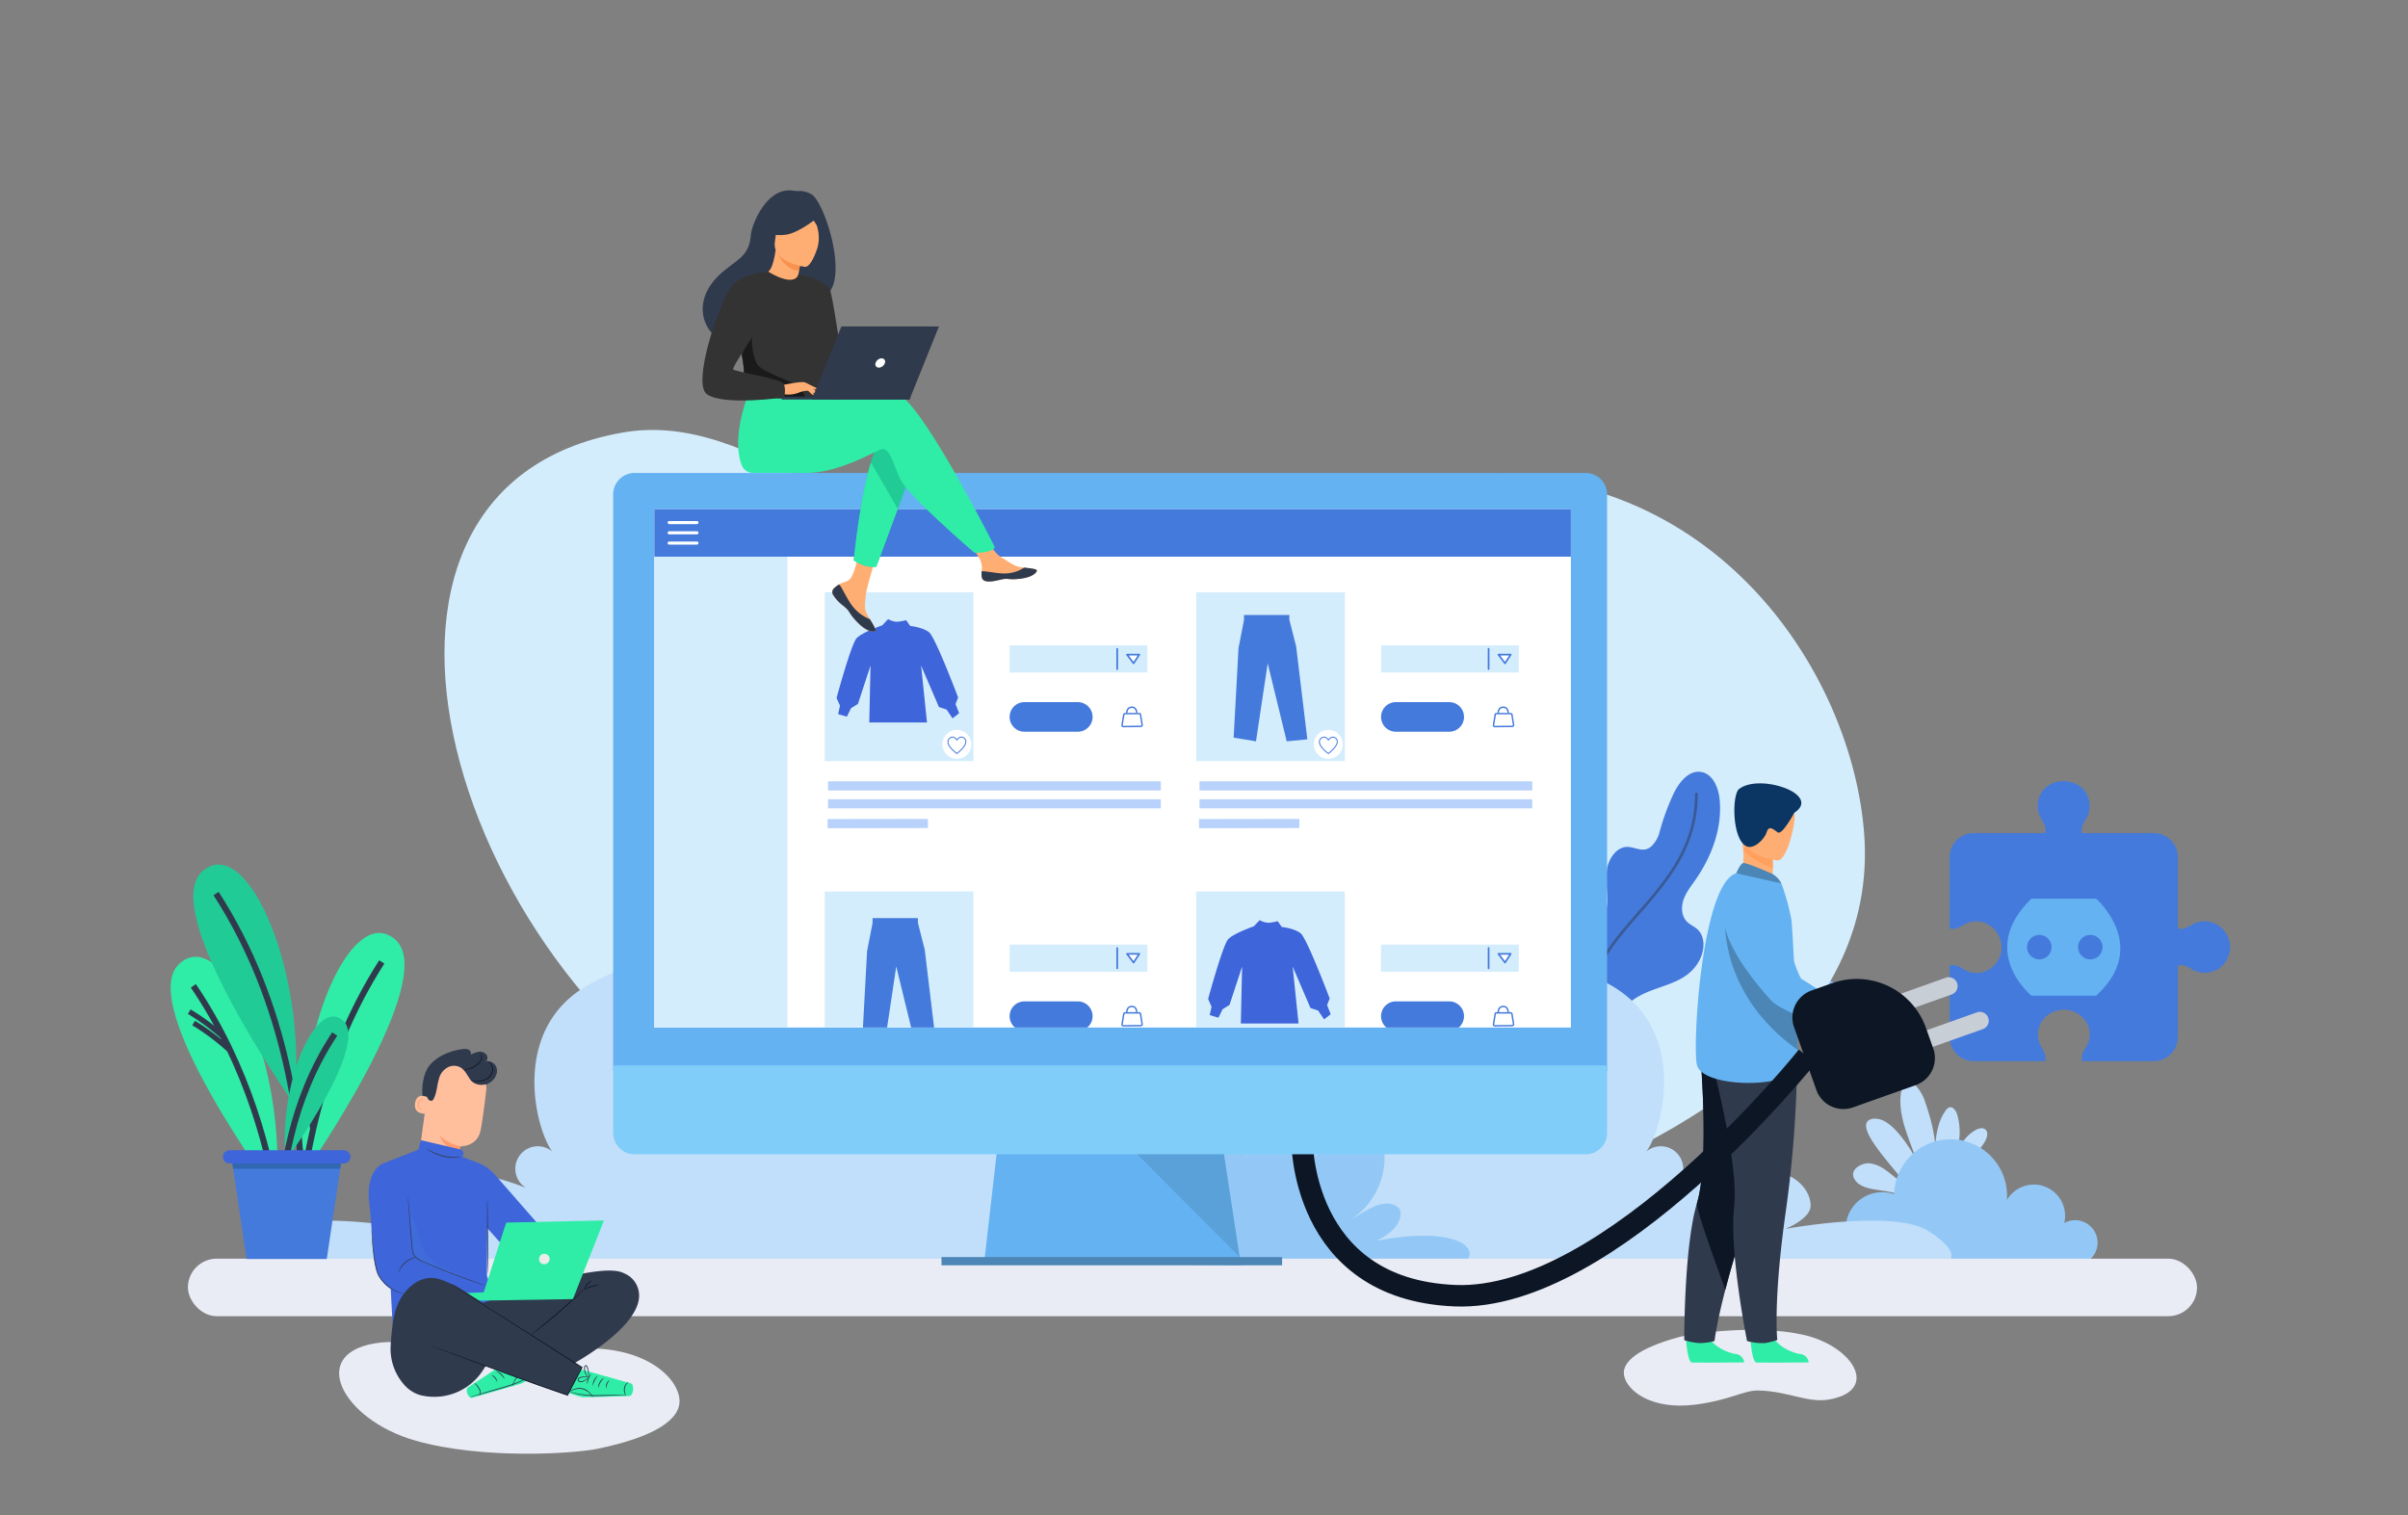 <svg xmlns="http://www.w3.org/2000/svg" xmlns:xlink="http://www.w3.org/1999/xlink" width="785" height="494" viewBox="0 0 785 494">
  <rect x="0" y="0" width="785" height="494" fill="#808080" stroke="none"/>
  <defs>
    <clipPath id="clip-path">
      <rect id="Rectangle_165" data-name="Rectangle 165" width="255.399" height="57.341" fill="none"/>
    </clipPath>
    <clipPath id="clip-img_header">
      <rect width="785" height="494"/>
    </clipPath>
  </defs>
  <g id="img_header" clip-path="url(#clip-img_header)">
    <g id="Group_15761" data-name="Group 15761" transform="translate(-13.293 -2.994)">
      <path id="Path_778" data-name="Path 778" d="M638,337.317s1.479-.6,2.259-.809,3.476-.421,3.379.121-1.354,3.611-2.42,3.783-1.609,1.733-4.566.152Z" transform="translate(-25.056 -12.774)" fill="#ffae73"/>
      <path id="Path_779" data-name="Path 779" d="M617.535,304.721s2.349,21.39,7.877,24.935a126.947,126.947,0,0,0,11.731,6.219l-1.626,3.922S624,341.771,618.749,336.8a41.176,41.176,0,0,1-10.77-17.143Z" transform="translate(-24.057 -11.673)" fill="#8eb2f3"/>
      <path id="Path_780" data-name="Path 780" d="M638.228,338.023a11.787,11.787,0,0,0,2.188-.967,12.217,12.217,0,0,1,3.425-1.4c.223,0,.456.5.032,1.031a3.932,3.932,0,0,1-1.285.8,16.468,16.468,0,0,0-2.373,1.76C639.147,339.836,638.228,338.023,638.228,338.023Z" transform="translate(-25.111 -12.752)" fill="#ffae73"/>
      <path id="Path_781" data-name="Path 781" d="M224.83,150.293c-103.959,18.391-55.389,180.258,45.661,229.684,92.928,45.453,216.834,29.953,246.691,19.556C595.109,372.4,633.1,330.5,629.722,281.662c-3.716-53.786-50.461-125.24-137.432-116.794-70,6.8-99.047,37.735-127.387,33.341C304.862,188.9,268.392,142.587,224.83,150.293Z" transform="translate(-8.677 -6.259)" fill="#d4edfc"/>
      <g id="Group_471" data-name="Group 471" transform="translate(615.093 356.038)">
        <g id="Group_470" data-name="Group 470" transform="translate(2.296 0)">
          <path id="Path_782" data-name="Path 782" d="M669.046,401.906c2.4-8.266.618-17.18-2.217-25.308a13.968,13.968,0,0,0-2.921-5.415,3.279,3.279,0,0,0-2.817-1.154c-1.522.309-2.162,2.121-2.333,3.665-1.083,9.745,5.337,18.676,6.962,28.345" transform="translate(-643.212 -369.987)" fill="#c1dffa"/>
          <path id="Path_783" data-name="Path 783" d="M676.4,398.29a25.358,25.358,0,0,1,2.29-7.107,12.565,12.565,0,0,1,5.085-5.352c.981-.517,2.289-.828,3.119-.092.911.809.618,2.3.079,3.392-2.949,5.985-10.484,8.667-13.351,14.692" transform="translate(-643.735 -370.521)" fill="#c1dffa"/>
          <path id="Path_784" data-name="Path 784" d="M671.846,402.925a52.124,52.124,0,0,0,4.706-10.877,20.089,20.089,0,0,0-.039-11.7c-.4-1.154-1.388-2.476-2.543-2.078a2.313,2.313,0,0,0-1.011.864c-2.151,2.832-2.977,6.448-3.365,9.982s-.4,7.123-1.177,10.592a2.985,2.985,0,0,1-.624,1.439,1.114,1.114,0,0,1-1.43.225,1.516,1.516,0,0,1-.439-.761c-.493-1.545-8.16-17.464-15.106-18.583a5.273,5.273,0,0,0-1.7-.06c-8.71,1.448,10.912,19.649,11.059,22.358-7.1-6.085-8.6-7.207-11.835-7.79-2.491-.449-6.83,1.759-5.4,4.8.987,2.106,3.452,3.048,5.734,3.5,2.492.5,5.053.657,7.5,1.351a9.866,9.866,0,0,1,6.094,4.248" transform="translate(-642.655 -370.273)" fill="#c1dffa"/>
        </g>
        <path id="Path_785" data-name="Path 785" d="M652.159,406.284a11.845,11.845,0,0,1,3.795.63,18.412,18.412,0,0,1,36.816.541c0,.465-.023.926-.057,1.382a10.187,10.187,0,0,1,18.7,7.506,7.313,7.313,0,1,1,3.552,13.706H652.159a11.883,11.883,0,1,1,0-23.765Z" transform="translate(-640.276 -370.651)" fill="#93c8f6"/>
      </g>
      <g id="Group_475" data-name="Group 475" transform="translate(93.845 254.6)">
        <g id="Group_474" data-name="Group 474" transform="translate(420.538)">
          <path id="Path_790" data-name="Path 790" d="M539.665,375.568c-3.614-9.289-4.266-19.526-3.388-29.376.709-7.947,2.074-16.409,5.091-23.82,2.675-6.571,7.955-3.731,13.049-6.344,3.255-1.67,4.4-5.789,4.4-9.448,0-3.53-.746-7.139.04-10.633.579-2.579,2.407-5.542,5.072-6.36,3.309-1.015,6.143,2.272,9.231-.367a9.908,9.908,0,0,0,2.742-4.882,77.062,77.062,0,0,1,4.573-12.431c1.782-3.626,4.9-7.583,8.891-6.959,3.83.6,5.678,5.061,6.059,8.92.918,9.286-2.536,18.6-7.88,26.252-1.458,2.087-3.082,4.121-3.9,6.531s-.65,5.357,1.16,7.147c.975.963,2.307,1.487,3.328,2.4,2.835,2.535,2.391,7.221.511,10.526-4.841,8.508-15.216,7.421-22.229,13.164-7.95,6.511-17.365,19.123-15.829,30.118" transform="translate(-535.928 -264.884)" fill="#447adc"/>
          <path id="Path_791" data-name="Path 791" d="M548.348,360.647a66.594,66.594,0,0,1,12.146-38.415c4.934-7.009,11.149-13,16.349-19.816s11.445-16.2,11.445-30.013" transform="translate(-536.361 -265.146)" fill="none" stroke="#303a4d" stroke-linecap="round" stroke-linejoin="round" stroke-width="0.891" opacity="0.5"/>
        </g>
        <path id="Path_793" data-name="Path 793" d="M400.049,427.718c77.9-.04,189.1.246,261.585-.04,2.436-.01,10.223-2.562-3.006-11.094-11.205-7.225-46.62-.725-46.62-.725s8.244-3.3,8.206-7.571-3.271-8.014-7.153-9.783-8.3-1.9-12.56-1.654a80.078,80.078,0,0,0-25.3,5.661,7.337,7.337,0,1,0-8.509-11.912c5.44-7.367,13.849-40.013-12-54.4-32.395-18.034-57-3.194-62.247,7.66-2.663-10.653-14.886-18.72-22.937-20.72-18.362-4.558-30.322-3.207-47.463,4.8-6.064,2.832-14.184,12.5-18.215,17.846-6.313,8.367-7.3,19.495-7.645,29.97q-.392,11.794-.106,23.6" transform="translate(-110.51 -266.825)" fill="#c1dffa"/>
        <path id="Path_794" data-name="Path 794" d="M359.565,429.113h-72.1c-10.521,0-8.814-12.477,20.458-6.926-7.182-3.282-7.224-7.678-6.615-8.85.56-1.078,2.611-1.77,3.82-1.667,3.724.319,6.55,2.6,9.813,4.425a20.95,20.95,0,0,1-9.332-17.92c.066-1.934.485-4.008,1.906-5.321a7.872,7.872,0,0,1,6.344-2.034c3.95.784,11.212,7.378,14.106,10.179-14.749-13.567-20.365-34.945-10.922-39.82,15.9-8.21,27.9,38.3,27.9,38.3s-7.906-34.948,5.356-35.152,2.479,40.6,2.479,40.6" transform="translate(-106.521 -268.208)" fill="#93c8f6"/>
        <path id="Path_795" data-name="Path 795" d="M418.876,428.728h84.188c12.148,0,10.177-14.407-23.62-8,8.291-3.79,8.341-8.866,7.637-10.22-.647-1.243-3.014-2.043-4.411-1.924-4.3.369-7.563,3-11.329,5.108a24.186,24.186,0,0,0,10.774-20.689c-.075-2.234-.559-4.629-2.2-6.145a9.094,9.094,0,0,0-7.325-2.349c-4.56.905-12.944,8.52-16.287,11.753,17.03-15.664,23.514-40.346,12.611-45.977-18.354-9.479-32.218,44.219-32.218,44.219s9.129-40.35-6.184-40.587S427.65,400.8,427.65,400.8" transform="translate(-111.308 -267.823)" fill="#93c8f6"/>
        <path id="Path_792" data-name="Path 792" d="M366.281,427.718c-77.9-.04-189.1.246-261.584-.04-2.437-.01-10.224-2.562,3.006-11.094,11.2-7.225,46.619-.725,46.619-.725s-8.243-3.3-8.206-7.571,3.272-8.014,7.153-9.783,8.3-1.9,12.56-1.654a80.078,80.078,0,0,1,25.3,5.661,7.337,7.337,0,1,1,8.51-11.912c-5.44-7.367-13.85-40.013,12-54.4,32.395-18.034,57-3.194,62.247,7.66,2.663-10.653,14.886-18.72,22.937-20.72,18.362-4.558,30.322-3.207,47.463,4.8,6.064,2.832,14.184,12.5,18.215,17.846,6.314,8.367,7.3,19.495,7.645,29.97q.392,11.794.106,23.6" transform="translate(-100.198 -266.825)" fill="#c1dffa"/>
      </g>
      <circle id="Ellipse_6" data-name="Ellipse 6" cx="6.386" cy="6.386" r="6.386" transform="translate(359.608 361.293)" fill="#447adc"/>
      <rect id="Rectangle_604" data-name="Rectangle 604" width="654.975" height="18.747" rx="9.373" transform="translate(74.548 413.353)" fill="#eaecf5"/>
      <path id="Path_781-2" data-name="Path 781" d="M180.754,149.552c-24.914,2.562-13.274,25.111,10.943,32,22.27,6.332,51.964,4.173,59.119,2.724,18.675-3.78,27.778-9.616,26.97-16.42-.89-7.493-12.093-17.447-32.936-16.27-16.776.947-23.736,5.257-30.528,4.645C199.933,154.93,191.193,148.479,180.754,149.552Z" transform="translate(-43.016 291.101)" fill="#eaecf5"/>
      <g id="Group_777" data-name="Group 777" transform="translate(133.474 344.964)">
        <g id="Group_639" data-name="Group 639" transform="translate(15.063)">
          <g id="Group_504" data-name="Group 504" transform="translate(2.42)">
            <path id="Path_921" data-name="Path 921" d="M159.958,355.005c-1.137-3.645-.663-9.766,1.849-12.781s6.861-4.762,10.756-5.239a3.249,3.249,0,0,1,1.925.2,1.3,1.3,0,0,1,.651,1.644,8.235,8.235,0,0,1,2.541-.95,2.785,2.785,0,0,1,2.492.788,1.709,1.709,0,0,1-.154,2.417,2.941,2.941,0,0,1,3.346,4.235,9.346,9.346,0,0,1-2.391,2.657,2.635,2.635,0,0,0-1.034,2.5" transform="translate(-159.374 -336.931)" fill="#303a4d"/>
          </g>
          <g id="Group_634" data-name="Group 634" transform="translate(0 1.644)">
            <g id="Group_611" data-name="Group 611" transform="translate(1.492 0.751)">
              <g id="Group_610" data-name="Group 610">
                <g id="Group_609" data-name="Group 609">
                  <g id="Group_525" data-name="Group 525">
                    <g id="Group_524" data-name="Group 524">
                      <g id="Group_523" data-name="Group 523">
                        <g id="Group_513" data-name="Group 513">
                          <g id="Group_512" data-name="Group 512">
                            <g id="Group_511" data-name="Group 511">
                              <g id="Group_510" data-name="Group 510">
                                <g id="Group_509" data-name="Group 509">
                                  <g id="Group_508" data-name="Group 508">
                                    <g id="Group_507" data-name="Group 507">
                                      <g id="Group_506" data-name="Group 506">
                                        <g id="Group_505" data-name="Group 505">
                                          <path id="Path_922" data-name="Path 922" d="M161.421,348.727l-2.948,21.432a6.434,6.434,0,0,0,5.813,7.288h0a6.438,6.438,0,0,0,6.938-5.544c.221-1.614.407-2.958.441-3.123,0,0,5.526.237,6.663-5.108.549-2.584,1.248-8,1.823-12.9a10.18,10.18,0,0,0-8.12-11.164l-.517-.1C165.874,338.717,162.053,343.067,161.421,348.727Z" transform="translate(-158.412 -339.412)" fill="#ffbf9d"/>
                                        </g>
                                      </g>
                                    </g>
                                  </g>
                                </g>
                              </g>
                            </g>
                          </g>
                        </g>
                        <g id="Group_522" data-name="Group 522" transform="translate(6.689 25.911)">
                          <g id="Group_521" data-name="Group 521">
                            <g id="Group_520" data-name="Group 520">
                              <g id="Group_519" data-name="Group 519">
                                <g id="Group_518" data-name="Group 518">
                                  <g id="Group_517" data-name="Group 517">
                                    <g id="Group_516" data-name="Group 516">
                                      <g id="Group_515" data-name="Group 515">
                                        <g id="Group_514" data-name="Group 514">
                                          <path id="Path_923" data-name="Path 923" d="M171.931,369.641a12.707,12.707,0,0,1-6.589-3.382s.88,4.187,6.325,4.773Z" transform="translate(-165.342 -366.259)" fill="#ff9a6c"/>
                                        </g>
                                      </g>
                                    </g>
                                  </g>
                                </g>
                              </g>
                            </g>
                          </g>
                        </g>
                      </g>
                    </g>
                  </g>
                </g>
              </g>
            </g>
            <g id="Group_631" data-name="Group 631" transform="translate(0 13.648)">
              <g id="Group_620" data-name="Group 620">
                <g id="Group_619" data-name="Group 619">
                  <g id="Group_618" data-name="Group 618">
                    <g id="Group_617" data-name="Group 617">
                      <g id="Group_616" data-name="Group 616">
                        <g id="Group_615" data-name="Group 615">
                          <g id="Group_614" data-name="Group 614">
                            <g id="Group_613" data-name="Group 613">
                              <g id="Group_612" data-name="Group 612">
                                <path id="Path_932" data-name="Path 932" d="M161.012,353.249c-.084-.058-3.465-1.825-4.08,1.862s3.214,3.544,3.238,3.44S161.012,353.249,161.012,353.249Z" transform="translate(-156.866 -352.775)" fill="#ffbf9d"/>
                              </g>
                            </g>
                          </g>
                        </g>
                      </g>
                    </g>
                  </g>
                </g>
              </g>
              <g id="Group_630" data-name="Group 630" transform="translate(0.965 1.149)">
                <g id="Group_629" data-name="Group 629">
                  <g id="Group_628" data-name="Group 628">
                    <g id="Group_627" data-name="Group 627">
                      <g id="Group_626" data-name="Group 626">
                        <g id="Group_625" data-name="Group 625">
                          <g id="Group_624" data-name="Group 624">
                            <g id="Group_623" data-name="Group 623">
                              <g id="Group_622" data-name="Group 622">
                                <g id="Group_621" data-name="Group 621">
                                  <path id="Path_933" data-name="Path 933" d="M159.312,357.007c-.014-.014-.071.034-.188.066a.652.652,0,0,1-.483-.07,1.612,1.612,0,0,1-.5-1.548,2.15,2.15,0,0,1,.333-.89.752.752,0,0,1,.566-.412.33.33,0,0,1,.349.239c.033.111,0,.18.015.19s.09-.048.085-.206a.418.418,0,0,0-.106-.256.5.5,0,0,0-.34-.153.915.915,0,0,0-.766.459,2.209,2.209,0,0,0-.394.991,1.69,1.69,0,0,0,.671,1.748.7.7,0,0,0,.6,0C159.291,357.095,159.323,357.016,159.312,357.007Z" transform="translate(-157.865 -353.965)" fill="#ff9a6c"/>
                                </g>
                              </g>
                            </g>
                          </g>
                        </g>
                      </g>
                    </g>
                  </g>
                </g>
              </g>
            </g>
            <g id="Group_633" data-name="Group 633" transform="translate(3.72)">
              <g id="Group_632" data-name="Group 632">
                <path id="Path_934" data-name="Path 934" d="M183.75,344.181c-.371,4.853-6.592,5.86-8.727,2.754-.988-1.436-1.771-3.155-3.3-3.985a4.44,4.44,0,0,0-3.419-.209l-.034.011a5.7,5.7,0,0,0-3.363,3.8c-.724,2.309-.695,4.456-1.673,6.523a1.486,1.486,0,0,1-.6.76c-.5.246-1.1-.144-1.4-.615a4.605,4.605,0,0,1-.516-2.587,15.368,15.368,0,0,1,1.223-5.936,10.462,10.462,0,0,1,3.855-4.615,9.912,9.912,0,0,1,7.333-1.214,12.165,12.165,0,0,1,6.428,3.859,7.128,7.128,0,0,1,1.732,3.041" transform="translate(-160.72 -338.634)" fill="#303a4d"/>
              </g>
            </g>
          </g>
          <g id="Group_636" data-name="Group 636" transform="translate(18.196 3.902)">
            <g id="Group_635" data-name="Group 635">
              <path id="Path_935" data-name="Path 935" d="M180.81,340.979a1.1,1.1,0,0,1,.507.107,2.568,2.568,0,0,1,1.1.882,3.173,3.173,0,0,1,.6,2.01,3.588,3.588,0,0,1-1.113,2.311,4.7,4.7,0,0,1-2.256,1.222,6.38,6.38,0,0,1-2.086.109,7.934,7.934,0,0,1-1.373-.273,1.549,1.549,0,0,1-.479-.185c.012-.052.711.173,1.869.256a6.618,6.618,0,0,0,2.006-.164,4.58,4.58,0,0,0,2.116-1.168,3.4,3.4,0,0,0,1.05-2.123,3.061,3.061,0,0,0-.506-1.877,2.679,2.679,0,0,0-.984-.9A4.661,4.661,0,0,1,180.81,340.979Z" transform="translate(-175.719 -340.974)" fill="#0d1624"/>
            </g>
          </g>
          <g id="Group_638" data-name="Group 638" transform="translate(15.896 1.798)">
            <g id="Group_637" data-name="Group 637">
              <path id="Path_936" data-name="Path 936" d="M178.543,338.8c0-.014.143-.018.342.122a1.182,1.182,0,0,1,.443.883,2.176,2.176,0,0,1-.518,1.364,6.221,6.221,0,0,1-1.246,1.242,6.471,6.471,0,0,1-2.917,1.229,3.08,3.08,0,0,1-1.311,0c0-.052.5-.033,1.275-.2a7.1,7.1,0,0,0,2.78-1.259,6.572,6.572,0,0,0,1.208-1.173,2.06,2.06,0,0,0,.525-1.2,1.137,1.137,0,0,0-.312-.8C178.66,338.86,178.535,338.824,178.543,338.8Z" transform="translate(-173.336 -338.794)" fill="#0d1624"/>
            </g>
          </g>
        </g>
        <g id="Group_667" data-name="Group 667" transform="translate(0 29.748)">
          <g id="Group_662" data-name="Group 662" transform="translate(0 2.848)">
            <g id="Group_647" data-name="Group 647" transform="translate(3.863)">
              <g id="Group_642" data-name="Group 642">
                <g id="Group_641" data-name="Group 641">
                  <g id="Group_640" data-name="Group 640">
                    <path id="Path_937" data-name="Path 937" d="M202.449,407.472a8.464,8.464,0,0,1-12.615-.011l-9.753-10.92-.116,15.559,3.441,9.979-34.195,5.932-1.45-26.98L145.3,380.309a5.625,5.625,0,0,1,3.525-5.9l9.411-3.706,13.253,2.431,5.331,2.027a14.613,14.613,0,0,1,5.811,4.041l14.954,17.1" transform="translate(-145.261 -370.705)" fill="#3e65da"/>
                  </g>
                </g>
              </g>
              <g id="Group_646" data-name="Group 646" transform="translate(34.745 16.66)">
                <g id="Group_645" data-name="Group 645">
                  <g id="Group_644" data-name="Group 644">
                    <g id="Group_643" data-name="Group 643">
                      <path id="Path_938" data-name="Path 938" d="M181.534,412.039c.08,0,.1-5.39.046-12.037s-.163-12.036-.243-12.035-.1,5.389-.045,12.038S181.455,412.04,181.534,412.039Z" transform="translate(-181.261 -387.967)" fill="#303a4d"/>
                    </g>
                  </g>
                </g>
              </g>
            </g>
            <g id="Group_649" data-name="Group 649" transform="translate(0 3.706)">
              <g id="Group_648" data-name="Group 648">
                <path id="Path_939" data-name="Path 939" d="M178.888,415.526l-20.662-8.318a4.72,4.72,0,0,1-2.945-4.02l-1.512-19.809s.18-8.425-5.082-8.835l-2.994,1.178c-3.869,2.055-4.828,7.688-4.3,12.037.749,6.18,1.061,14.926,1.9,20.289.685,4.388,3.2,8.247,7.492,9.377l25.449,5.509Z" transform="translate(-141.258 -374.545)" fill="#3e65da"/>
              </g>
            </g>
            <g id="Group_652" data-name="Group 652" transform="translate(12.802 15.563)">
              <g id="Group_651" data-name="Group 651">
                <g id="Group_650" data-name="Group 650">
                  <path id="Path_940" data-name="Path 940" d="M154.528,386.83a2.814,2.814,0,0,1,.066.454q.049.484.132,1.3c.106,1.161.255,2.8.437,4.8.175,2.036.382,4.45.613,7.127q.084,1.008.173,2.061a15.639,15.639,0,0,0,.263,2.119,3.521,3.521,0,0,0,1.028,1.857,7,7,0,0,0,1.906,1.186c5.7,2.465,10.948,4.5,14.76,5.928l4.525,1.668,1.231.454a2.743,2.743,0,0,1,.424.176,2.865,2.865,0,0,1-.442-.124l-1.248-.4c-1.081-.358-2.64-.9-4.556-1.585-3.834-1.383-9.094-3.389-14.807-5.861a7.2,7.2,0,0,1-1.98-1.237,3.792,3.792,0,0,1-1.1-1.995,15.543,15.543,0,0,1-.263-2.158q-.084-1.054-.164-2.062c-.208-2.679-.4-5.094-.554-7.133-.146-2.011-.264-3.649-.349-4.811q-.051-.824-.081-1.31A2.978,2.978,0,0,1,154.528,386.83Z" transform="translate(-154.523 -386.83)" fill="#303a4d"/>
                </g>
              </g>
            </g>
            <g id="Group_655" data-name="Group 655" transform="translate(0.955 26.332)">
              <g id="Group_654" data-name="Group 654">
                <g id="Group_653" data-name="Group 653">
                  <path id="Path_941" data-name="Path 941" d="M142.262,397.988a.974.974,0,0,1,.041.265l.069.764c.062.706.145,1.656.245,2.811.113,1.185.258,2.6.463,4.156a39.755,39.755,0,0,0,.932,5.018,7.5,7.5,0,0,0,1.009,2.393,13.734,13.734,0,0,0,1.543,1.9,13.2,13.2,0,0,0,3.307,2.48,12.418,12.418,0,0,0,3.629,1.188.942.942,0,0,1-.268-.006,5.82,5.82,0,0,1-.764-.1,10.136,10.136,0,0,1-2.685-.909,12.981,12.981,0,0,1-3.4-2.477,13.627,13.627,0,0,1-1.586-1.923,7.686,7.686,0,0,1-1.051-2.47,37.52,37.52,0,0,1-.919-5.059c-.193-1.567-.317-2.983-.405-4.172s-.133-2.154-.157-2.821l-.016-.768A.92.92,0,0,1,142.262,397.988Z" transform="translate(-142.248 -397.988)" fill="#303a4d"/>
                </g>
              </g>
            </g>
            <g id="Group_658" data-name="Group 658" transform="translate(9.799 35.302)">
              <g id="Group_657" data-name="Group 657">
                <g id="Group_656" data-name="Group 656">
                  <path id="Path_942" data-name="Path 942" d="M151.417,412.173a3.039,3.039,0,0,1,.376-1.1,7.1,7.1,0,0,1,4.193-3.58,3.046,3.046,0,0,1,1.146-.2c.009.046-.425.132-1.082.384a8.028,8.028,0,0,0-4.083,3.488C151.615,411.774,151.461,412.189,151.417,412.173Z" transform="translate(-151.412 -407.282)" fill="#303a4d"/>
                </g>
              </g>
            </g>
            <g id="Group_661" data-name="Group 661" transform="translate(13.481 21.452)" opacity="0.3">
              <g id="Group_660" data-name="Group 660">
                <g id="Group_659" data-name="Group 659">
                  <path id="Path_943" data-name="Path 943" d="M173.437,413.807c-2.21-1.248-4.371-2.207-6.682-3.257a15.138,15.138,0,0,1-6.084-4.435c-2.852-3.843-2.527-9.39-5.445-13.183q.285,3.826.571,7.651c.175,2.338-.183,4.649,1.322,6.238a14.568,14.568,0,0,0,5.492,2.941c3.519,1.161,7.307,2.885,10.826,4.046" transform="translate(-155.226 -392.932)" fill="#447adc" style="mix-blend-mode: multiply;isolation: isolate"/>
                </g>
              </g>
            </g>
          </g>
          <g id="Group_666" data-name="Group 666" transform="translate(16.028)">
            <g id="Group_663" data-name="Group 663">
              <path id="Path_944" data-name="Path 944" d="M157.865,371.542l1.01-3.788,12.838,3.018a1.29,1.29,0,0,1,.942,1.619l-.985,3.345-4.634,5.946-5.257-.939-3.915-3Z" transform="translate(-157.865 -367.754)" fill="#3e65da"/>
            </g>
            <g id="Group_665" data-name="Group 665" transform="translate(2.919 2.825)">
              <g id="Group_664" data-name="Group 664">
                <path id="Path_945" data-name="Path 945" d="M172.059,373.363a1.432,1.432,0,0,1-.453.105,10.451,10.451,0,0,1-1.259.123,15.129,15.129,0,0,1-8.036-1.927,10.489,10.489,0,0,1-1.066-.68c-.24-.178-.368-.283-.356-.3.027-.04.577.322,1.518.8a17.395,17.395,0,0,0,7.935,1.9C171.4,373.388,172.054,373.315,172.059,373.363Z" transform="translate(-160.889 -370.681)" fill="#303a4d"/>
              </g>
            </g>
          </g>
        </g>
        <g id="Group_703" data-name="Group 703" transform="translate(63.61 103.114)">
          <g id="Group_670" data-name="Group 670" transform="translate(0 0.924)">
            <g id="Group_669" data-name="Group 669">
              <g id="Group_668" data-name="Group 668">
                <path id="Path_946" data-name="Path 946" d="M211.149,444.727s17.288,4.785,17.981,5.029c1.041.366.867,4.182-.754,4.122-.767-.028-13.279.466-14.86.368s-6.351-1.979-6.351-1.979Z" transform="translate(-207.166 -444.727)" fill="#2feda7"/>
              </g>
            </g>
          </g>
          <g id="Group_674" data-name="Group 674" transform="translate(11.151 4.067)">
            <g id="Group_673" data-name="Group 673">
              <g id="Group_672" data-name="Group 672">
                <g id="Group_671" data-name="Group 671">
                  <path id="Path_947" data-name="Path 947" d="M218.754,451.437a16.167,16.167,0,0,1,.762-1.856,16.337,16.337,0,0,1,1.222-1.592,3.843,3.843,0,0,0-1.984,3.447Z" transform="translate(-218.719 -447.984)" fill="#303a4d"/>
                </g>
              </g>
            </g>
          </g>
          <g id="Group_678" data-name="Group 678" transform="translate(9.356 3.399)">
            <g id="Group_677" data-name="Group 677">
              <g id="Group_676" data-name="Group 676">
                <g id="Group_675" data-name="Group 675">
                  <path id="Path_948" data-name="Path 948" d="M216.887,450.6c.084.015.26-.8.72-1.705s1-1.536.941-1.594a4.334,4.334,0,0,0-1.661,3.3Z" transform="translate(-216.859 -447.292)" fill="#303a4d"/>
                </g>
              </g>
            </g>
          </g>
          <g id="Group_682" data-name="Group 682" transform="translate(7.578 2.801)">
            <g id="Group_681" data-name="Group 681">
              <g id="Group_680" data-name="Group 680">
                <g id="Group_679" data-name="Group 679">
                  <path id="Path_949" data-name="Path 949" d="M215.132,450.121a11.635,11.635,0,0,1,.4-1.827,11.779,11.779,0,0,1,.941-1.617,3.244,3.244,0,0,0-1.345,3.444Z" transform="translate(-215.017 -446.672)" fill="#303a4d"/>
                </g>
              </g>
            </g>
          </g>
          <g id="Group_686" data-name="Group 686" transform="translate(6.628)">
            <g id="Group_685" data-name="Group 685">
              <g id="Group_684" data-name="Group 684">
                <g id="Group_683" data-name="Group 683">
                  <path id="Path_950" data-name="Path 950" d="M215.4,447.787a3.074,3.074,0,0,0,.185-1.287,6.052,6.052,0,0,0-.176-1.409,5.934,5.934,0,0,0-.257-.8.965.965,0,0,0-.277-.424.46.46,0,0,0-.594.03.765.765,0,0,0-.231.488,3.363,3.363,0,0,0-.022.456,3.818,3.818,0,0,0,.106.846,5.133,5.133,0,0,0,.533,1.321,3.5,3.5,0,0,0,.776,1.041c.04-.028-.25-.43-.595-1.136a5.677,5.677,0,0,1-.454-1.285,3.8,3.8,0,0,1-.083-.79c.008-.265,0-.6.159-.725a.166.166,0,0,1,.228-.019.718.718,0,0,1,.19.3,6.313,6.313,0,0,1,.262.762,6.946,6.946,0,0,1,.229,1.35C215.436,447.291,215.357,447.78,215.4,447.787Z" transform="translate(-214.033 -443.77)" fill="#303a4d"/>
                </g>
              </g>
            </g>
          </g>
          <g id="Group_690" data-name="Group 690" transform="translate(4.518 3.661)">
            <g id="Group_689" data-name="Group 689">
              <g id="Group_688" data-name="Group 688">
                <g id="Group_687" data-name="Group 687">
                  <path id="Path_951" data-name="Path 951" d="M215.306,447.743a2.407,2.407,0,0,0-1.115-.18,5.057,5.057,0,0,0-1.227.151,2.721,2.721,0,0,0-.706.261.73.73,0,0,0-.391.79.864.864,0,0,0,.624.618,1.592,1.592,0,0,0,.775,0,2.968,2.968,0,0,0,1.123-.553,3.046,3.046,0,0,0,.8-.791,7.574,7.574,0,0,0-.921.624,3.085,3.085,0,0,1-1.061.458,1.356,1.356,0,0,1-.641-.009.586.586,0,0,1-.422-.411.447.447,0,0,1,.257-.483,2.641,2.641,0,0,1,.627-.244,5.806,5.806,0,0,1,1.165-.2C214.875,447.72,215.3,447.79,215.306,447.743Z" transform="translate(-211.847 -447.563)" fill="#303a4d"/>
                </g>
              </g>
            </g>
          </g>
          <g id="Group_694" data-name="Group 694" transform="translate(13.707 4.785)">
            <g id="Group_693" data-name="Group 693">
              <g id="Group_692" data-name="Group 692">
                <g id="Group_691" data-name="Group 691">
                  <path id="Path_952" data-name="Path 952" d="M221.5,451.648a4.664,4.664,0,0,1,1.187-2.913,2.479,2.479,0,0,0-1.187,2.913Z" transform="translate(-221.368 -448.728)" fill="#303a4d"/>
                </g>
              </g>
            </g>
          </g>
          <g id="Group_698" data-name="Group 698" transform="translate(1.779 8.499)">
            <g id="Group_697" data-name="Group 697">
              <g id="Group_696" data-name="Group 696">
                <g id="Group_695" data-name="Group 695">
                  <path id="Path_953" data-name="Path 953" d="M209.009,452.58a3.507,3.507,0,0,0,.669.315,14.684,14.684,0,0,0,1.924.6,27.4,27.4,0,0,0,6.6.625c2.59-.028,4.925-.146,6.618-.214l2-.106a3.545,3.545,0,0,0,.733-.078,3.6,3.6,0,0,0-.737-.034l-2.006.014-6.614.129a30.85,30.85,0,0,1-6.553-.536C209.994,452.952,209.029,452.527,209.009,452.58Z" transform="translate(-209.009 -452.575)" fill="#303a4d"/>
                </g>
              </g>
            </g>
          </g>
          <g id="Group_702" data-name="Group 702" transform="translate(1.267 7.427)">
            <g id="Group_701" data-name="Group 701">
              <g id="Group_700" data-name="Group 700">
                <g id="Group_699" data-name="Group 699">
                  <path id="Path_954" data-name="Path 954" d="M208.479,452.936c.024.04.5-.236,1.3-.587a6.02,6.02,0,0,1,3.272-.544,5.189,5.189,0,0,1,2.828,1.682,10.093,10.093,0,0,0,1,1.017,5.4,5.4,0,0,0-.846-1.156,6.864,6.864,0,0,0-1.146-1.071,4.118,4.118,0,0,0-1.786-.758,5.725,5.725,0,0,0-3.4.644A4.582,4.582,0,0,0,208.479,452.936Z" transform="translate(-208.478 -451.465)" fill="#303a4d"/>
                </g>
              </g>
            </g>
          </g>
        </g>
        <g id="Group_743" data-name="Group 743" transform="translate(31.969 99.265)">
          <g id="Group_706" data-name="Group 706">
            <g id="Group_705" data-name="Group 705">
              <g id="Group_704" data-name="Group 704">
                <path id="Path_955" data-name="Path 955" d="M191.656,439.782S175.3,450.493,174.71,450.936c-.88.665.129,3.835,1.656,3.286.722-.26,14.449-4.078,15.925-4.653s5.45-3.813,5.45-3.813Z" transform="translate(-174.383 -439.782)" fill="#2feda7"/>
              </g>
            </g>
          </g>
          <g id="Group_710" data-name="Group 710" transform="translate(9.477 5.776)">
            <g id="Group_709" data-name="Group 709">
              <g id="Group_708" data-name="Group 708">
                <g id="Group_707" data-name="Group 707">
                  <path id="Path_956" data-name="Path 956" d="M187.14,448.463a3.842,3.842,0,0,0-2.937-2.682,16.3,16.3,0,0,1,1.647,1.145A16.069,16.069,0,0,1,187.14,448.463Z" transform="translate(-184.202 -445.767)" fill="#303a4d"/>
                </g>
              </g>
            </g>
          </g>
          <g id="Group_714" data-name="Group 714" transform="translate(11.297 4.497)">
            <g id="Group_713" data-name="Group 713">
              <g id="Group_712" data-name="Group 712">
                <g id="Group_711" data-name="Group 711">
                  <path id="Path_957" data-name="Path 957" d="M188.676,447.09a4.34,4.34,0,0,0-2.586-2.64c-.042.075.676.5,1.381,1.234S188.6,447.13,188.676,447.09Z" transform="translate(-186.088 -444.442)" fill="#303a4d"/>
                </g>
              </g>
            </g>
          </g>
          <g id="Group_718" data-name="Group 718" transform="translate(13.028 3.317)">
            <g id="Group_717" data-name="Group 717">
              <g id="Group_716" data-name="Group 716">
                <g id="Group_715" data-name="Group 715">
                  <path id="Path_958" data-name="Path 958" d="M190.211,446.1a3.246,3.246,0,0,0-2.328-2.872,11.771,11.771,0,0,1,1.388,1.255A11.624,11.624,0,0,1,190.211,446.1Z" transform="translate(-187.882 -443.219)" fill="#303a4d"/>
                </g>
              </g>
            </g>
          </g>
          <g id="Group_722" data-name="Group 722" transform="translate(13.545 0.073)">
            <g id="Group_721" data-name="Group 721">
              <g id="Group_720" data-name="Group 720">
                <g id="Group_719" data-name="Group 719">
                  <path id="Path_959" data-name="Path 959" d="M189.26,443.951c.042-.021-.181-.463-.371-1.225a6.957,6.957,0,0,1-.192-1.355,6.517,6.517,0,0,1,.017-.807.742.742,0,0,1,.089-.346.169.169,0,0,1,.224-.051c.187.075.285.393.373.643a3.834,3.834,0,0,1,.16.778,5.691,5.691,0,0,1-.041,1.363c-.115.776-.268,1.248-.222,1.262a3.5,3.5,0,0,0,.424-1.228,5.156,5.156,0,0,0,.105-1.421,3.811,3.811,0,0,0-.155-.839,3.231,3.231,0,0,0-.16-.428.763.763,0,0,0-.368-.4.461.461,0,0,0-.574.153.961.961,0,0,0-.135.487,6.008,6.008,0,0,0,0,.844,6.086,6.086,0,0,0,.262,1.4A3.071,3.071,0,0,0,189.26,443.951Z" transform="translate(-188.417 -439.858)" fill="#303a4d"/>
                </g>
              </g>
            </g>
          </g>
          <g id="Group_726" data-name="Group 726" transform="translate(14.354 3.242)">
            <g id="Group_725" data-name="Group 725">
              <g id="Group_724" data-name="Group 724">
                <g id="Group_723" data-name="Group 723">
                  <path id="Path_960" data-name="Path 960" d="M189.256,443.891c.02.043.4-.152,1.063-.313a5.774,5.774,0,0,1,1.172-.16,2.641,2.641,0,0,1,.672.042.447.447,0,0,1,.392.382.586.586,0,0,1-.277.519,1.359,1.359,0,0,1-.608.2,3.074,3.074,0,0,1-1.149-.115,7.621,7.621,0,0,0-1.066-.315,3.021,3.021,0,0,0,1.006.51,2.973,2.973,0,0,0,1.238.185,1.58,1.58,0,0,0,.739-.234.86.86,0,0,0,.405-.777.728.728,0,0,0-.612-.634,2.724,2.724,0,0,0-.752-.034,5.052,5.052,0,0,0-1.214.23A2.433,2.433,0,0,0,189.256,443.891Z" transform="translate(-189.255 -443.141)" fill="#303a4d"/>
                </g>
              </g>
            </g>
          </g>
          <g id="Group_730" data-name="Group 730" transform="translate(2.331 9.801)">
            <g id="Group_729" data-name="Group 729">
              <g id="Group_728" data-name="Group 728">
                <g id="Group_727" data-name="Group 727">
                  <path id="Path_961" data-name="Path 961" d="M178.534,453.979c.019.025.276-.166.4-.634a2.414,2.414,0,0,0-.306-1.775,6.6,6.6,0,0,0-.548-.817,3,3,0,0,0-.556-.6.969.969,0,0,0-.522-.219c-.137-.006-.207.028-.2.044a1.547,1.547,0,0,1,.595.331,3.6,3.6,0,0,1,.472.6,9.212,9.212,0,0,1,.511.8,2.521,2.521,0,0,1,.359,1.594A6.848,6.848,0,0,1,178.534,453.979Z" transform="translate(-176.798 -449.937)" fill="#303a4d"/>
                </g>
              </g>
            </g>
          </g>
          <g id="Group_734" data-name="Group 734" transform="translate(7.924 7.024)">
            <g id="Group_733" data-name="Group 733">
              <g id="Group_732" data-name="Group 732">
                <g id="Group_731" data-name="Group 731">
                  <path id="Path_962" data-name="Path 962" d="M184.609,449.49a2.477,2.477,0,0,0-2.015-2.414,4.663,4.663,0,0,1,2.015,2.414Z" transform="translate(-182.593 -447.06)" fill="#303a4d"/>
                </g>
              </g>
            </g>
          </g>
          <g id="Group_738" data-name="Group 738" transform="translate(1.014 6.55)">
            <g id="Group_737" data-name="Group 737">
              <g id="Group_736" data-name="Group 736">
                <g id="Group_735" data-name="Group 735">
                  <path id="Path_963" data-name="Path 963" d="M196.1,446.57a5.9,5.9,0,0,0-.719.494,20.583,20.583,0,0,1-2.017,1.235,26.5,26.5,0,0,1-3.2,1.426c-1.239.461-2.628.9-4.1,1.323-2.943.847-5.607,1.622-7.53,2.2l-2.273.7a4.949,4.949,0,0,0-.822.294,5.21,5.21,0,0,0,.853-.186l2.3-.609c1.937-.528,4.608-1.271,7.554-2.119,1.472-.427,2.867-.873,4.111-1.352a24.192,24.192,0,0,0,3.208-1.5,16.2,16.2,0,0,0,1.985-1.325A4.5,4.5,0,0,0,196.1,446.57Z" transform="translate(-175.433 -446.569)" fill="#303a4d"/>
                </g>
              </g>
            </g>
          </g>
          <g id="Group_742" data-name="Group 742" transform="translate(14.761 6.311)">
            <g id="Group_741" data-name="Group 741">
              <g id="Group_740" data-name="Group 740">
                <g id="Group_739" data-name="Group 739">
                  <path id="Path_964" data-name="Path 964" d="M197.2,446.781a4.584,4.584,0,0,0-1.386-.369,5.718,5.718,0,0,0-3.438.421A4.1,4.1,0,0,0,190.9,448.1a6.808,6.808,0,0,0-.766,1.37,5.357,5.357,0,0,0-.456,1.359,10.16,10.16,0,0,0,.641-1.272,5.177,5.177,0,0,1,2.183-2.462,6.016,6.016,0,0,1,3.281-.475C196.654,446.707,197.189,446.827,197.2,446.781Z" transform="translate(-189.677 -446.321)" fill="#303a4d"/>
                </g>
              </g>
            </g>
          </g>
        </g>
        <g id="Group_763" data-name="Group 763" transform="translate(36.695 72.265)">
          <g id="Group_746" data-name="Group 746">
            <g id="Group_745" data-name="Group 745">
              <g id="Group_744" data-name="Group 744">
                <path id="Path_965" data-name="Path 965" d="M225.824,412.684a7.833,7.833,0,0,1,4.928,7.255c.04,10.541-21.3,22.159-21.3,22.159l-28.4-18.813-1.78-.721S217.609,408.166,225.824,412.684Z" transform="translate(-179.279 -411.807)" fill="#303a4d"/>
              </g>
            </g>
          </g>
          <g id="Group_750" data-name="Group 750" transform="translate(16.163 6.201)">
            <g id="Group_749" data-name="Group 749">
              <g id="Group_748" data-name="Group 748">
                <g id="Group_747" data-name="Group 747">
                  <path id="Path_966" data-name="Path 966" d="M196.026,433.012a5.349,5.349,0,0,0,.74-.5c.465-.338,1.129-.838,1.942-1.467,1.625-1.257,3.837-3.037,6.217-5.079s4.474-3.961,5.963-5.379c.744-.707,1.339-1.288,1.743-1.7a5.29,5.29,0,0,0,.607-.654,5.3,5.3,0,0,0-.685.573l-1.8,1.629c-1.522,1.377-3.636,3.268-6.012,5.309s-4.564,3.842-6.156,5.138l-1.884,1.538A5.281,5.281,0,0,0,196.026,433.012Z" transform="translate(-196.026 -418.232)" fill="#0d1624"/>
                </g>
              </g>
            </g>
          </g>
          <g id="Group_754" data-name="Group 754" transform="translate(33.358 4.745)">
            <g id="Group_753" data-name="Group 753">
              <g id="Group_752" data-name="Group 752">
                <g id="Group_751" data-name="Group 751">
                  <path id="Path_967" data-name="Path 967" d="M219.012,416.8a7.03,7.03,0,0,0-5.168,1.526c.046.074,1.082-.585,2.514-1S219.014,416.884,219.012,416.8Z" transform="translate(-213.842 -416.724)" fill="#0d1624"/>
                </g>
              </g>
            </g>
          </g>
          <g id="Group_758" data-name="Group 758" transform="translate(33.502 3.149)">
            <g id="Group_757" data-name="Group 757">
              <g id="Group_756" data-name="Group 756">
                <g id="Group_755" data-name="Group 755">
                  <path id="Path_968" data-name="Path 968" d="M216.572,415.077A4.314,4.314,0,0,0,214,418.255c.083.029.394-.856,1.109-1.73S216.617,415.151,216.572,415.077Z" transform="translate(-213.991 -415.069)" fill="#0d1624"/>
                </g>
              </g>
            </g>
          </g>
          <g id="Group_762" data-name="Group 762" transform="translate(46.519 36.502)">
            <g id="Group_761" data-name="Group 761">
              <g id="Group_760" data-name="Group 760">
                <g id="Group_759" data-name="Group 759">
                  <path id="Path_969" data-name="Path 969" d="M229.065,449.657c.015-.033-.339-.1-.732.222a2.655,2.655,0,0,0-.82,1.648,3.24,3.24,0,0,0,.259,1.817c.2.431.422.633.447.613s-.117-.266-.257-.689a3.676,3.676,0,0,1-.162-1.7,2.854,2.854,0,0,1,.671-1.537C228.771,449.715,229.071,449.7,229.065,449.657Z" transform="translate(-227.479 -449.628)" fill="#303a4d"/>
                </g>
              </g>
            </g>
          </g>
        </g>
        <g id="Group_768" data-name="Group 768" transform="translate(22.244 55.922)">
          <g id="Group_765" data-name="Group 765">
            <g id="Group_764" data-name="Group 764">
              <path id="Path_970" data-name="Path 970" d="M218.77,394.873l-10.113,25.636-43.545.71-.806-2.356,15.261-.554,7.335-22.742Z" transform="translate(-164.306 -394.873)" fill="#2feda7"/>
            </g>
          </g>
          <g id="Group_767" data-name="Group 767" transform="translate(33.326 10.884)">
            <g id="Group_766" data-name="Group 766">
              <path id="Path_971" data-name="Path 971" d="M199.638,406.365a1.934,1.934,0,0,1,2.094.223,1.692,1.692,0,0,1,.41,1.855,1.834,1.834,0,0,1-1.573,1.1,1.654,1.654,0,0,1-1.663-1.1,1.856,1.856,0,0,1,.732-2.079" transform="translate(-198.836 -406.15)" fill="#ececec"/>
            </g>
          </g>
        </g>
        <g id="Group_776" data-name="Group 776" transform="translate(7.151 74.655)">
          <g id="Group_771" data-name="Group 771">
            <g id="Group_770" data-name="Group 770">
              <g id="Group_769" data-name="Group 769">
                <path id="Path_972" data-name="Path 972" d="M211.074,443.466s-40.118-26.315-41.76-26.863-5.613-3.148-9.583-2.054-7.529,4.655-9.309,9.857c-1.016,2.972-1.5,8.042-1.723,11.845a17.578,17.578,0,0,0,4.112,12.53,11.216,11.216,0,0,0,5,3.551c.418.13.851.242,1.3.339a18.868,18.868,0,0,0,19.641-8.247l.936-1.424s26.244,9.642,26.654,9.5Z" transform="translate(-148.667 -414.283)" fill="#303a4d"/>
              </g>
            </g>
          </g>
          <g id="Group_775" data-name="Group 775" transform="translate(12.774 1.752)">
            <g id="Group_774" data-name="Group 774">
              <g id="Group_773" data-name="Group 773">
                <g id="Group_772" data-name="Group 772">
                  <path id="Path_973" data-name="Path 973" d="M161.9,436.286s.073.037.221.1l.656.261,2.543.98,9.453,3.56c4.015,1.5,8.824,3.279,14.22,5.243s11.377,4.115,17.763,6.277l.116.04.057-.109,3.135-5.986c.547-1.045,1.09-2.084,1.6-3.053l.062-.118-.111-.07-30.6-19.426-9.193-5.8-2.5-1.559-.652-.4c-.147-.088-.227-.127-.227-.127s.069.055.212.152l.637.422,2.469,1.6,9.144,5.874,30.551,19.5-.049-.188c-.508.968-1.051,2.007-1.6,3.052l-3.132,5.987.173-.07c-6.383-2.156-12.367-4.3-17.768-6.245L174.843,441l-9.482-3.478-2.561-.931-.666-.236C161.983,436.306,161.9,436.286,161.9,436.286Z" transform="translate(-161.903 -416.099)" fill="#0d1624"/>
                </g>
              </g>
            </g>
          </g>
        </g>
      </g>
      <path id="Path_5407" data-name="Path 5407" d="M9.46.082C-7.505,1.826.421,17.181,16.911,21.87c15.165,4.312,35.385,2.841,40.258,1.855,12.717-2.574,18.916-6.548,18.365-11.181C74.928,7.441,67.3.663,53.107,1.464c-11.424.645-16.164,3.58-20.788,3.163C22.52,3.744,16.569-.649,9.46.082Z" transform="matrix(-0.998, 0.07, -0.07, -0.998, 618.998, 458.682)" fill="#eaecf5"/>
      <g id="Group_497" data-name="Group 497" transform="translate(562.353 258.386)">
        <path id="Path_893" data-name="Path 893" d="M586.194,456.241s.48,7.736,1.977,7.847c.2.015,7.591.015,7.591.015l9.436-.054a3.062,3.062,0,0,0-2.82-2.754c-2.758-.481-7.375-2.42-9.046-6.065C591.574,451.393,586.194,456.241,586.194,456.241Z" transform="translate(-585.65 -275.255)" fill="#2feda7"/>
        <path id="Path_894" data-name="Path 894" d="M585.63,453.437a19.69,19.69,0,0,0,5.108.959,18.763,18.763,0,0,0,4.769-.68s.54-5.222,3.512-16.73c1.558-6.032,3.783-13.787,6.949-23.424,8.753-26.633,11.415-42.213,11.657-43.689.013-.077.018-.116.018-.116l-.028-.014-26.91-11.814s3.326,36.706-.917,50.8a59.188,59.188,0,0,0-1.54,6.75C585.568,430.778,585.63,453.437,585.63,453.437Z" transform="translate(-585.63 -271.914)" fill="#303a4d"/>
        <path id="Path_895" data-name="Path 895" d="M599.169,436.986c1.558-6.032,3.783-13.787,6.949-23.424,8.753-26.633,11.415-42.213,11.657-43.689,0-.043,0-.085-.01-.129l-26.91-11.814s3.326,36.706-.917,50.8C589.343,410.694,599.169,436.986,599.169,436.986Z" transform="translate(-585.779 -271.914)" fill="#0d1624"/>
        <path id="Path_896" data-name="Path 896" d="M607.971,456.241s.48,7.736,1.977,7.847c.2.015,7.591.015,7.591.015l9.436-.054a3.062,3.062,0,0,0-2.82-2.754c-2.758-.481-7.375-2.42-9.046-6.065C613.351,451.393,607.971,456.241,607.971,456.241Z" transform="translate(-586.409 -275.255)" fill="#2feda7"/>
        <path id="Path_897" data-name="Path 897" d="M622.745,358.826a383.12,383.12,0,0,1-3.766,52.991c-4.115,29.2-2.721,41.6-2.721,41.6a28.028,28.028,0,0,1-3.969,1.009,18.008,18.008,0,0,1-5.888-.68s-5.89-29.217-4.2-43.834-8.067-50.16-8.067-50.16Z" transform="translate(-585.926 -271.945)" fill="#303a4d"/>
        <path id="Path_898" data-name="Path 898" d="M604.008,300.727l5.253,3.445,4.784-1.353c.874-1.247,1.106-3.652,1.12-5.736a35.7,35.7,0,0,0-.188-3.82l-7.087-3.128-2.644-1.166c.008.042.207,2.172.234,2.483A18.08,18.08,0,0,1,604.008,300.727Z" transform="translate(-586.271 -269.51)" fill="#ffae73"/>
        <path id="Path_899" data-name="Path 899" d="M622.706,363.355c-6.539,6.313-31.282,5.251-32.807-1.7s1.663-59.205,12.832-62.488c2.317-.681,14.708,3.323,14.708,3.323a78.593,78.593,0,0,1,3.219,11.561c.247,1.26.97,14.613,1.51,27.1.252,5.842.465,11.5.574,15.638A45.288,45.288,0,0,1,622.706,363.355Z" transform="translate(-585.766 -269.862)" fill="#64b2f2"/>
        <path id="Path_900" data-name="Path 900" d="M606.075,291.592c1.438,2.431,6.483,4.558,9.155,5.533a35.676,35.676,0,0,0-.188-3.82l-7.087-3.128C606.388,290.156,605.434,290.506,606.075,291.592Z" transform="translate(-586.336 -269.552)" fill="#ffa05e"/>
        <path id="Path_901" data-name="Path 901" d="M616.745,294.1s-11.9-1.186-11.05-8.587-.109-12.539,7.527-12.094,8.784,3.438,9.1,5.978S619.864,294.219,616.745,294.1Z" transform="translate(-586.328 -268.967)" fill="#ffae73"/>
        <path id="Path_902" data-name="Path 902" d="M622.071,278.429s-3.921,7.368-5.363,6.363-2.882-2.455-3.63-.05-4.2,5.607-6.477,4.629c-4.886-2.1-4.868-16.918-2.516-18.729C610.869,265.412,631.219,272.42,622.071,278.429Z" transform="translate(-586.22 -268.807)" fill="#0b3563"/>
        <path id="Path_903" data-name="Path 903" d="M614.878,299.225c-.148-.062-8.5-3.808-9.478-3.486s-2.195,3.307-2.195,3.307l14.709,3.325A7.311,7.311,0,0,0,614.878,299.225Z" transform="translate(-586.243 -269.745)" fill="#4b86b6"/>
        <path id="Path_904" data-name="Path 904" d="M623.085,357.325c-25.8-18.385-23.655-42.918-23.655-42.918,9.43,5.319,18.788,17.079,23.081,27.28C622.762,347.528,622.976,353.184,623.085,357.325Z" transform="translate(-586.109 -270.397)" fill="#4b86b6"/>
        <g id="Group_496" data-name="Group 496" transform="translate(12.783 32.626)">
          <path id="Path_905" data-name="Path 905" d="M650.214,350.127a7.045,7.045,0,0,0,3.295-2.036s.776.053-.127,1.708c-.075.139-.243.494-.37.746a.16.16,0,0,0,.135.231c1.05.08,2.1-.336,4.128.087.279.058.36.726.349,1.01a2.584,2.584,0,0,1-.543,1.762c-.326.431-1.235.893-3.26,1.707-.771.311-2.977.077-5.045-.633l-1.651-.765.511-3.07.415.088C648.711,351.1,649.527,350.3,650.214,350.127Z" transform="translate(-600.556 -304.197)" fill="#ffae73"/>
          <path id="Path_906" data-name="Path 906" d="M607.419,302.611s-23.183,4.415,6.821,37.985c4.8,5.369,30.723,12.361,30.723,12.361s2.629-2.237,1.3-4.049c0,0-17.85-12.962-21.777-15.023-1.767-.927-6.857-20.689-9.737-25.448A12.989,12.989,0,0,0,607.419,302.611Z" transform="translate(-598.874 -302.611)" fill="#64b2f2"/>
        </g>
      </g>
      <g id="Group_503" data-name="Group 503" transform="translate(68.937 284.852)">
        <g id="Group_498" data-name="Group 498" transform="translate(0 30.074)">
          <path id="Path_907" data-name="Path 907" d="M108.7,407.123S62.778,345.09,77.189,331.841,112.657,365.26,108.7,407.123Z" transform="translate(-74.39 -329.548)" fill="#2feda7"/>
          <path id="Path_908" data-name="Path 908" d="M82.046,339.363c17.738,26.149,25.255,54.842,28.421,77.346" transform="translate(-74.657 -329.89)" fill="none" stroke="#303a4d" stroke-miterlimit="10" stroke-width="2"/>
          <path id="Path_909" data-name="Path 909" d="M80.665,348.082A73.4,73.4,0,0,1,92.14,356.65" transform="translate(-74.609 -330.194)" fill="none" stroke="#303a4d" stroke-miterlimit="10" stroke-width="1.718"/>
          <path id="Path_910" data-name="Path 910" d="M82.139,351.931A73.5,73.5,0,0,1,93.613,360.5" transform="translate(-74.66 -330.328)" fill="none" stroke="#303a4d" stroke-miterlimit="10" stroke-width="1.718"/>
        </g>
        <g id="Group_499" data-name="Group 499" transform="translate(41.912 22.306)">
          <path id="Path_911" data-name="Path 911" d="M119.626,399.739s44.274-63.219,29.52-76.084S114.569,357.995,119.626,399.739Z" transform="translate(-117.851 -321.499)" fill="#2feda7"/>
          <path id="Path_912" data-name="Path 912" d="M144.711,331.293c-18.343,28.634-24.774,59.9-26.9,83.114" transform="translate(-117.816 -321.841)" fill="none" stroke="#303a4d" stroke-miterlimit="10" stroke-width="2"/>
          <path id="Path_913" data-name="Path 913" d="M121.285,371.2c.171,5.831.547,11.111.987,15.682" transform="translate(-117.937 -323.232)" fill="none" stroke="#303a4d" stroke-miterlimit="10" stroke-width="1.718"/>
        </g>
        <g id="Group_500" data-name="Group 500" transform="translate(7.389 0)">
          <path id="Path_914" data-name="Path 914" d="M114.881,376.517S70.323,313.5,85.019,300.566,119.75,334.75,114.881,376.517Z" transform="translate(-82.046 -298.388)" fill="#21cb95"/>
          <path id="Path_915" data-name="Path 915" d="M89.719,308.185c23.39,36.155,27.7,76.618,28.266,99.617" transform="translate(-82.313 -298.729)" fill="none" stroke="#303a4d" stroke-miterlimit="10" stroke-width="2"/>
        </g>
        <g id="Group_501" data-name="Group 501" transform="translate(35.587 49.54)">
          <path id="Path_916" data-name="Path 916" d="M113.286,396.689S140.708,359,131.941,351.076,110.689,371.431,113.286,396.689Z" transform="translate(-111.32 -349.717)" fill="#21cb95"/>
          <path id="Path_917" data-name="Path 917" d="M129.146,355.64c-14.419,21.637-17.353,46.034-17.884,59.916" transform="translate(-111.262 -349.924)" fill="none" stroke="#303a4d" stroke-miterlimit="10" stroke-width="2"/>
        </g>
        <g id="Group_502" data-name="Group 502" transform="translate(17.034 93.135)">
          <path id="Path_918" data-name="Path 918" d="M131.035,396.5l-.216,1.441-.454,3.062-4.38,29.4H99.857l-4.38-29.4-.454-3.062-.216-1.441Z" transform="translate(-92.136 -394.943)" fill="#447adc"/>
          <path id="Path_919" data-name="Path 919" d="M130.827,398l-.454,3.062H95.485L95.031,398Z" transform="translate(-92.143 -394.995)" fill="#3267b2"/>
          <path id="Path_920" data-name="Path 920" d="M131.447,399.21H94.2a2.162,2.162,0,0,1-2.161-2.162h0a2.162,2.162,0,0,1,2.161-2.161h37.247a2.161,2.161,0,0,1,2.161,2.161h0A2.161,2.161,0,0,1,131.447,399.21Z" transform="translate(-92.039 -394.887)" fill="#3e65da"/>
        </g>
      </g>
      <g id="Group_492" data-name="Group 492" transform="translate(213.19 157.024)">
        <path id="Path_796" data-name="Path 796" d="M456.487,387.7s-.9,49.3,49.929,51.354,114.8-78.032,114.8-78.032" transform="translate(-231.965 -170.66)" fill="none" stroke="#0d1624" stroke-miterlimit="10" stroke-width="7"/>
        <g id="Group_476" data-name="Group 476" transform="translate(435.698 100.624)">
          <path id="Path_797" data-name="Path 797" d="M754.5,314.758c-1.444.769-2.814,1.828-4.836,1.344V292.825a7.836,7.836,0,0,0-7.836-7.836H718.462c-.417-1.865.4-3.215,1.22-4.526,2.451-3.918.951-9.143-2.424-11.043a9.446,9.446,0,0,0-6.392-1.244,8.007,8.007,0,0,0-5.789,11.975c.768,1.444,1.828,2.815,1.343,4.837H683.128a7.837,7.837,0,0,0-7.837,7.836V316.1c2.022.484,3.392-.575,4.836-1.344,5.039-2.683,10.779.4,11.9,5.887,1.391,6.824-6.054,12.568-12.208,8.719-1.31-.817-2.66-1.638-4.525-1.22v23.376a7.837,7.837,0,0,0,7.837,7.836H706.42c.484-2.021-.575-3.392-1.343-4.835-2.695-5.059.254-10.669,5.791-11.777,6.819-1.365,12.754,5.789,8.815,12.087-.818,1.311-1.637,2.661-1.22,4.525h23.362a7.836,7.836,0,0,0,7.836-7.836V328.145c1.865-.418,3.214.4,4.525,1.22a8.2,8.2,0,0,0,11.779-3.778C769.122,318.342,761.489,311.035,754.5,314.758Z" transform="translate(-675.291 -268.042)" fill="#447adc"/>
          <path id="Path_798" data-name="Path 798" d="M702.608,307.746H723.7s17.759,15.54,0,31.634h-21.09S684.848,324.951,702.608,307.746Z" transform="translate(-675.968 -269.426)" fill="#64b2f2"/>
          <circle id="Ellipse_4" data-name="Ellipse 4" cx="3.995" cy="3.995" r="3.995" transform="translate(25.217 50.142)" fill="#447adc"/>
          <circle id="Ellipse_5" data-name="Ellipse 5" cx="3.995" cy="3.995" r="3.995" transform="translate(41.845 50.142)" fill="#447adc"/>
        </g>
        <path id="Path_799" data-name="Path 799" d="M459.943,177.137a4.887,4.887,0,0,0-1.324-1.2,4.007,4.007,0,0,0-2.475-.253,17.015,17.015,0,0,0-5.881,2.348,13.535,13.535,0,0,0-4.02,3.132,3.22,3.22,0,0,0-.709,1.409,2.91,2.91,0,0,0,.108,1.282,3.1,3.1,0,0,0,1.676,2.17,4.358,4.358,0,0,0,3.062-.4,6.564,6.564,0,0,1,4.142-.583c1.01.3,1.878,1.066,2.945,1.094,1.254.038,2.268-.977,3.066-1.944.69-.845,2.2-2.372,2.1-3.56S460.686,177.988,459.943,177.137Z" transform="translate(-231.582 -164.195)" fill="#ffbf9d"/>
        <path id="Path_800" data-name="Path 800" d="M476.634,215.046a8.11,8.11,0,0,1-3.522.146c-.714-.132-1.588-.3-2.043.258a1.7,1.7,0,0,0-.287.695c-1.169,4.786-.1,9.863,1.879,14.395a.441.441,0,0,0,.131.2c.126.094.3.028.446-.033a5.283,5.283,0,0,0,1.329-.775,4.632,4.632,0,0,0,1.137-3.363,7.233,7.233,0,0,1,.652-3.546c.789-1.291,2.438-1.921,3.086-3.287a4.537,4.537,0,0,0-.211-3.569c-.154-.395-.216-1.409-.582-1.6S477.052,214.933,476.634,215.046Z" transform="translate(-232.446 -165.552)" fill="#ffbf9d"/>
        <path id="Path_801" data-name="Path 801" d="M459.727,176.523a.47.47,0,0,0,.2-.611,1.591,1.591,0,0,0-.431-.554,9.639,9.639,0,0,1-1.118-1.287,13.023,13.023,0,0,0-1.235-1.616,2.277,2.277,0,0,0-1.827-.733,2.821,2.821,0,0,0-1.057.423,17.106,17.106,0,0,0-3.5,2.686c-.08.08-.169.179-.151.291s.095.159.1.254a.32.32,0,0,1-.084.23,9.722,9.722,0,0,1-2.207,2.015q-1.775,1.333-3.475,2.77a4.841,4.841,0,0,0-1.62,1.987,3.946,3.946,0,0,0,.3,2.766,17.906,17.906,0,0,0,3.5,4.842,1.776,1.776,0,0,0,.9.633,1.133,1.133,0,0,0,.808-.2c.822-.54.939-1.667,1.01-2.648l.075-1.358a.593.593,0,0,1,.052-.258.637.637,0,0,1,.286-.231l1.278-.676a4.118,4.118,0,0,0-3.757-1.954,1.406,1.406,0,0,1-1-.136.826.826,0,0,1,0-1.146,2.519,2.519,0,0,1,1.108-.615c3.367-1.235,6.41-3.218,9.679-4.7a2.488,2.488,0,0,1,1.155-.268C459.037,176.463,459.422,176.655,459.727,176.523Z" transform="translate(-231.501 -164.06)" fill="#447adc"/>
        <path id="Path_802" data-name="Path 802" d="M473.811,227.191c-.15.282-.2.611-.366.888a.658.658,0,0,1-.8.328.817.817,0,0,1-.311-.418,17.551,17.551,0,0,1-1.15-10.36,6.536,6.536,0,0,1,.5-1.653,2.681,2.681,0,0,0,.507-1.578,18.662,18.662,0,0,0-3.841,1.709c-.8.47-1.639,1.122-1.714,2.043a3.214,3.214,0,0,0,.155,1.052l.441,1.658a1.712,1.712,0,0,0,.395.831c.141.141.333.23.469.38a1.408,1.408,0,0,1,.254.592l.371,1.437a9.137,9.137,0,0,1,.3,1.465c.042.47,0,.9.038,1.353a14.505,14.505,0,0,0,.329,2.2l.53,2.6a9.064,9.064,0,0,0,.621,2.113c.22.47.516.873.7,1.348.136.362.207.747.375,1.09a2.953,2.953,0,0,0,1.357,1.263,1.608,1.608,0,0,0,.662.211c.662.023,1.137-.621,1.447-1.212a7.3,7.3,0,0,0,.939-3.522c0-.5-.1-.991-.146-1.489-.117-1.408.278-2.775.273-4.179C476.154,226.031,474.294,226.28,473.811,227.191Z" transform="translate(-232.319 -165.548)" fill="#447adc"/>
        <path id="Path_803" data-name="Path 803" d="M504.043,218.957c-2.32.094-4.645.066-6.956.286-1.347.132-2.691.352-4.044.409-1.474.066-2.953-.052-4.433-.024a43.858,43.858,0,0,0-10.98,2.1,20.856,20.856,0,0,1-1.554-7.782,4.858,4.858,0,0,1,0-.531,5.353,5.353,0,0,1,.662-2.151,35.116,35.116,0,0,1,10.035-1.831c1.114,0,2.217.131,3.326.164,3.217.1,6.344-1.343,9.538-.939a1.5,1.5,0,0,0,1.527-.9c.136-.347.192-.8.544-.939.254-.094.6.024.761-.192a1,1,0,0,0,.1-.372c.094-.469.568-.68.939-.939a6.389,6.389,0,0,0,1.939-2.817,1.912,1.912,0,0,0,.221-.742c0-.207-.066-.413-.061-.624,0-.742.831-1.17,1.263-1.776.568-.8.469-1.878.746-2.817.376-1.184,1.376-2.025,1.625-3.189a2.3,2.3,0,0,0,.056-.362,14.722,14.722,0,0,1-3.386,2.6c-4.17,2.568-9.157,4.1-13.051,7.077-3.09,2.348-7.618,2.278-11,.366a25.375,25.375,0,0,1-3.6-2.663c-1.719-1.409-3.456-2.85-5.255-4.193q-1.878-1.409-3.892-2.719a53.452,53.452,0,0,0-5.044-2.954,19.8,19.8,0,0,0-6.711-2.428,4.943,4.943,0,0,1-.131-4.057,13.7,13.7,0,0,1,2.2-3.546,10.217,10.217,0,0,1,2.517-2.568.684.684,0,0,1,.733,0l9.309,5.715,1.742,1.066c3.818,2.348,7.575,4.86,11.393,7.2.07.267.441.3.708.23s.573-.183.8-.028c.112.075.192.216.333.244a.47.47,0,0,0,.31-.1c1.578-1.085,2.386-3.17,4.156-3.9a6.33,6.33,0,0,0,2.245-.939,10.693,10.693,0,0,0,.94-1.409c.765-1,2.216-1.3,2.925-2.348a8.621,8.621,0,0,1,1.676-1.8,15.87,15.87,0,0,0,3.287-3.659,8.5,8.5,0,0,0,1.076-2.217c.122-.408.2-.831.333-1.234a7.563,7.563,0,0,1,2.391-3.03,17.332,17.332,0,0,1,5.955-3.757,10.024,10.024,0,0,0,2.268-.821c.906-.554,1.738-1.583,2.776-1.343a2.356,2.356,0,0,1,1.029.649,32.719,32.719,0,0,1,3.5,4.005q2.512,3.2,5.02,6.4a7.427,7.427,0,0,0,1.968,1.949,5.4,5.4,0,0,0,3.64.47c-.164,1.742-1.549,3.179-2.122,4.832-.277.8-.385,1.657-.592,2.479a20.391,20.391,0,0,1-1.113,3.01,43.873,43.873,0,0,1-3.88,7.622c-.836,1.226-1.8,2.348-2.742,3.5-3.724,4.495-6.575,9.914-10.8,13.958-1.024.991-1.672,2.348-2.818,3.2A7.684,7.684,0,0,1,504.043,218.957Z" transform="translate(-231.978 -163.851)" fill="#434175"/>
        <g id="Group_477" data-name="Group 477" transform="translate(384.417 164.568)">
          <path id="Path_804" data-name="Path 804" d="M645.357,344.27l27.614-9.806a2.889,2.889,0,0,1,3.69,1.756h0a2.89,2.89,0,0,1-1.756,3.69l-27.614,9.806Z" transform="translate(-622.966 -334.296)" fill="#c8ced6"/>
          <path id="Path_805" data-name="Path 805" d="M655.872,355.969l27.615-9.806a2.889,2.889,0,0,1,3.689,1.756h0a2.889,2.889,0,0,1-1.756,3.69l-27.615,9.806h0l-1.934-5.445Z" transform="translate(-623.333 -334.704)" fill="#c8ced6"/>
          <path id="Path_806" data-name="Path 806" d="M628.388,338.643l6.729-2.389A23.938,23.938,0,0,1,665.685,350.8l2.39,6.729a9.361,9.361,0,0,1-5.688,11.953l-20.466,7.267a9.362,9.362,0,0,1-11.954-5.689L622.7,350.6A9.363,9.363,0,0,1,628.388,338.643Z" transform="translate(-622.157 -334.316)" fill="#0d1624"/>
        </g>
        <path id="Path_807" data-name="Path 807" d="M523.562,163.886a1.811,1.811,0,0,0-.99-.061,2.09,2.09,0,0,0-1.291.633.7.7,0,0,0,.577,0,3.457,3.457,0,0,1,.939-.1c.273,0,1.085.3,1.3.17C524.4,164.323,523.773,163.966,523.562,163.886Z" transform="translate(-234.224 -163.783)" opacity="0.1" style="isolation: isolate"/>
        <path id="Path_808" data-name="Path 808" d="M505.066,210.169l-28.3,4.165a5.353,5.353,0,0,1,.662-2.151,35.117,35.117,0,0,1,10.036-1.831c1.113,0,2.216.131,3.325.164,3.217.1,6.345-1.343,9.538-.939a1.5,1.5,0,0,0,1.527-.9c.136-.347.192-.8.544-.939.254-.094.6.024.762-.192a1.016,1.016,0,0,0,.1-.372c.094-.469.569-.68.939-.939a6.4,6.4,0,0,0,1.94-2.817,1.925,1.925,0,0,0,.22-.742c0-.207-.066-.413-.061-.624,0-.742.831-1.17,1.263-1.776.569-.8.47-1.878.747-2.817.375-1.184,1.375-2.025,1.624-3.189l.123-.16,4.818-1.878Z" transform="translate(-232.672 -164.775)" opacity="0.1" style="isolation: isolate"/>
        <path id="Path_809" data-name="Path 809" d="M432.794,430.952H391.03l-41.839-.535.244-2.146h82.946Z" transform="translate(-228.224 -173.005)" opacity="0.1" style="isolation: isolate"/>
        <path id="Path_810" data-name="Path 810" d="M432.874,430.209l-83.683-1.071.244-2.146,4.048-35.405h73.487l5.41,35.405.413,2.682Z" transform="translate(-228.224 -171.726)" fill="#64b2f2"/>
        <rect id="Rectangle_158" data-name="Rectangle 158" width="111.044" height="2.682" transform="translate(107.019 255.801)" fill="#4b86b6"/>
        <path id="Path_811" data-name="Path 811" d="M547.86,171a6.984,6.984,0,0,0-6.922-7.045H230.8a6.988,6.988,0,0,0-6.951,7.025V358.976H547.86Z" transform="translate(-223.854 -163.789)" fill="#64b2f2"/>
        <path id="Path_812" data-name="Path 812" d="M223.854,364.074V386.1a6.95,6.95,0,0,0,6.951,6.95h310.1a6.95,6.95,0,0,0,6.951-6.95V364.074Z" transform="translate(-223.854 -170.767)" fill="#80cdf9"/>
        <rect id="Rectangle_159" data-name="Rectangle 159" width="298.792" height="168.977" transform="translate(13.413 11.994)" fill="#fff"/>
        <path id="Path_813" data-name="Path 813" d="M400.882,394.087l33.386,33.527-5.124-33.527Z" transform="translate(-230.026 -171.813)" opacity="0.1" style="isolation: isolate"/>
        <g id="Group_480" data-name="Group 480" transform="translate(68.964 39.053)">
          <rect id="Rectangle_160" data-name="Rectangle 160" width="44.909" height="8.864" transform="translate(60.269 17.315)" fill="#d4edfc"/>
          <path id="Path_814" data-name="Path 814" d="M296.437,268.112H404.915V271.1H296.437Z" transform="translate(-295.348 -206.474)" fill="#b8d2fb"/>
          <path id="Path_815" data-name="Path 815" d="M296.439,274.169H404.913v2.984H296.439Z" transform="translate(-295.348 -206.685)" fill="#b8d2fb"/>
          <path id="Path_816" data-name="Path 816" d="M296.279,280.862l32.713-.052v2.984l-32.713.052Z" transform="translate(-295.343 -206.916)" fill="#b8d2fb"/>
          <g id="Group_478" data-name="Group 478" transform="translate(95.06 18.155)">
            <path id="Path_817" data-name="Path 817" d="M394.09,223.345v0Z" transform="translate(-393.813 -223.068)" fill="#fff"/>
            <path id="Path_818" data-name="Path 818" d="M394.08,230.242a.278.278,0,0,1-.277-.278v-6.63a.277.277,0,0,1,.554,0v6.63A.278.278,0,0,1,394.08,230.242Z" transform="translate(-393.803 -223.058)" fill="#447adc"/>
          </g>
          <g id="Group_479" data-name="Group 479" transform="translate(98.265 20.051)">
            <path id="Path_819" data-name="Path 819" d="M397.412,225.323l4-.013-1.855,2.837Z" transform="translate(-397.134 -225.032)" fill="#fff"/>
            <path id="Path_820" data-name="Path 820" d="M399.555,228.414a.28.28,0,0,1-.226-.109l-2.148-2.825a.276.276,0,0,1,.219-.445l4.005-.013a.278.278,0,0,1,.232.429l-1.855,2.837A.281.281,0,0,1,399.555,228.414Zm-1.6-2.826,1.574,2.068,1.359-2.079Z" transform="translate(-397.124 -225.022)" fill="#447adc"/>
          </g>
          <path id="Path_821" data-name="Path 821" d="M397.1,245.081a2.371,2.371,0,0,1,.467-1.625,1.8,1.8,0,0,1,1.328-.6,1.675,1.675,0,0,1,1.313.446,2.421,2.421,0,0,1,.581,1.645l-.473-.018a1.971,1.971,0,0,0-.441-1.292,1.2,1.2,0,0,0-.955-.309,1.346,1.346,0,0,0-.992.43,1.932,1.932,0,0,0-.357,1.273Z" transform="translate(-298.858 -205.593)" fill="#447adc"/>
          <path id="Path_822" data-name="Path 822" d="M396.155,249.7a.669.669,0,0,1-.67-.667l.553-3.4a.656.656,0,0,1,.664-.629h4.626a.668.668,0,0,1,.667.667l.517,3.263a.671.671,0,0,1-.665.7Zm.547-4.224a.2.2,0,0,0-.195.195l-.553,3.4a.2.2,0,0,0,.2.157l5.692-.063a.2.2,0,0,0,.2-.2l-.517-3.263a.21.21,0,0,0-.2-.232Z" transform="translate(-298.802 -205.668)" fill="#447adc"/>
          <path id="Path_823" data-name="Path 823" d="M295.309,204.247h48.465v55.074H295.309Z" transform="translate(-295.309 -204.247)" fill="#d4edfc"/>
          <path id="Path_824" data-name="Path 824" d="M314.2,215.346l1.912-2.028a6.064,6.064,0,0,0,3.129.87,19.505,19.505,0,0,0,2.737-.522l1.343,1.893s4.09.415,6.151,2.063,9.453,21.241,9.453,21.241l-.836,2.178,1.174,2.966-2.151,1.662-1.955-2.867-2.477-.815-5.817-13.514,1.922,18.543H309.965l.412-18.543-4.111,12.507-2.257,1.4-1.349,2.749-2.847-.835.614-2.748-1.127-2.5s4.761-17.578,6.547-19.5S314.2,215.346,314.2,215.346Z" transform="translate(-295.448 -204.563)" fill="#3e65da"/>
          <path id="Path_825" data-name="Path 825" d="M335.07,255.481a4.716,4.716,0,1,1,4.716,4.7A4.71,4.71,0,0,1,335.07,255.481Z" transform="translate(-296.695 -205.869)" fill="#fff"/>
          <path id="Path_826" data-name="Path 826" d="M339.837,258.68a.155.155,0,0,1-.091-.028c-.124-.087-3.011-2.147-2.98-3.952a1.72,1.72,0,0,1,.884-1.432,1.353,1.353,0,0,1,1.081-.218,2.136,2.136,0,0,1,1.126.839,2.212,2.212,0,0,1,1.176-.848,1.355,1.355,0,0,1,1.087.228,1.61,1.61,0,0,1,.8,1.332c.042,1.8-2.869,3.959-2.994,4.051A.154.154,0,0,1,339.837,258.68Zm-1.4-5.352a1.119,1.119,0,0,0-.616.2,1.411,1.411,0,0,0-.741,1.176c-.025,1.471,2.261,3.254,2.755,3.622.493-.382,2.808-2.255,2.775-3.721a1.3,1.3,0,0,0-.663-1.077,1.063,1.063,0,0,0-.844-.184,2.154,2.154,0,0,0-1.114.9.162.162,0,0,1-.136.075.156.156,0,0,1-.135-.078,2.063,2.063,0,0,0-1.062-.891A.944.944,0,0,0,338.438,253.328Z" transform="translate(-296.754 -205.947)" fill="#447adc"/>
          <path id="Path_827" data-name="Path 827" d="M379.982,251.013h-17.4a4.823,4.823,0,1,1,0-9.647h17.4a4.823,4.823,0,1,1,0,9.647Z" transform="translate(-297.486 -205.541)" fill="#447adc"/>
        </g>
        <g id="Group_483" data-name="Group 483" transform="translate(190.05 39.053)">
          <rect id="Rectangle_161" data-name="Rectangle 161" width="44.909" height="8.864" transform="translate(60.269 17.315)" fill="#d4edfc"/>
          <path id="Path_828" data-name="Path 828" d="M421.9,268.112H530.375V271.1H421.9Z" transform="translate(-420.808 -206.474)" fill="#b8d2fb"/>
          <path id="Path_829" data-name="Path 829" d="M421.9,274.169H530.373v2.984H421.9Z" transform="translate(-420.808 -206.685)" fill="#b8d2fb"/>
          <path id="Path_830" data-name="Path 830" d="M421.739,280.862l32.713-.052v2.984l-32.713.052Z" transform="translate(-420.803 -206.916)" fill="#b8d2fb"/>
          <g id="Group_481" data-name="Group 481" transform="translate(95.06 18.155)">
            <path id="Path_831" data-name="Path 831" d="M519.55,223.345v0Z" transform="translate(-519.273 -223.068)" fill="#fff"/>
            <path id="Path_832" data-name="Path 832" d="M519.54,230.242a.278.278,0,0,1-.277-.278v-6.63a.277.277,0,1,1,.554,0v6.63A.278.278,0,0,1,519.54,230.242Z" transform="translate(-519.263 -223.058)" fill="#447adc"/>
          </g>
          <g id="Group_482" data-name="Group 482" transform="translate(98.265 20.051)">
            <path id="Path_833" data-name="Path 833" d="M522.872,225.323l4-.013-1.855,2.837Z" transform="translate(-522.594 -225.032)" fill="#fff"/>
            <path id="Path_834" data-name="Path 834" d="M525.015,228.414a.28.28,0,0,1-.226-.109l-2.148-2.825a.277.277,0,0,1,.219-.445l4.005-.013a.278.278,0,0,1,.244.146.275.275,0,0,1-.013.284l-1.855,2.837A.279.279,0,0,1,525.015,228.414Zm-1.6-2.826,1.573,2.068,1.359-2.079Z" transform="translate(-522.584 -225.022)" fill="#447adc"/>
          </g>
          <path id="Path_835" data-name="Path 835" d="M522.561,245.081a2.375,2.375,0,0,1,.468-1.625,1.8,1.8,0,0,1,1.327-.6,1.675,1.675,0,0,1,1.313.446,2.416,2.416,0,0,1,.581,1.645l-.472-.018a1.974,1.974,0,0,0-.442-1.292,1.2,1.2,0,0,0-.956-.309,1.348,1.348,0,0,0-.992.43,1.932,1.932,0,0,0-.357,1.273Z" transform="translate(-424.318 -205.593)" fill="#447adc"/>
          <path id="Path_836" data-name="Path 836" d="M521.616,249.7a.669.669,0,0,1-.671-.667l.553-3.4a.656.656,0,0,1,.664-.629h4.626a.668.668,0,0,1,.667.667l.517,3.263a.672.672,0,0,1-.665.7Zm.546-4.224a.2.2,0,0,0-.195.195l-.553,3.4a.2.2,0,0,0,.2.157l5.692-.063a.2.2,0,0,0,.2-.2l-.518-3.263a.21.21,0,0,0-.2-.232Z" transform="translate(-424.262 -205.668)" fill="#447adc"/>
          <path id="Path_837" data-name="Path 837" d="M420.769,204.247h48.466v55.074H420.769Z" transform="translate(-420.769 -204.247)" fill="#d4edfc"/>
          <path id="Path_838" data-name="Path 838" d="M460.531,255.481a4.716,4.716,0,1,1,4.715,4.7A4.709,4.709,0,0,1,460.531,255.481Z" transform="translate(-422.155 -205.869)" fill="#fff"/>
          <path id="Path_839" data-name="Path 839" d="M465.3,258.68a.157.157,0,0,1-.091-.028c-.123-.087-3.011-2.147-2.98-3.952a1.722,1.722,0,0,1,.884-1.432,1.355,1.355,0,0,1,1.082-.218,2.133,2.133,0,0,1,1.125.839,2.212,2.212,0,0,1,1.177-.848,1.357,1.357,0,0,1,1.087.228,1.611,1.611,0,0,1,.8,1.332c.042,1.8-2.869,3.959-2.993,4.051A.159.159,0,0,1,465.3,258.68Zm-1.4-5.352a1.119,1.119,0,0,0-.616.2,1.411,1.411,0,0,0-.741,1.176c-.025,1.471,2.261,3.254,2.754,3.622.493-.382,2.809-2.255,2.775-3.721a1.3,1.3,0,0,0-.663-1.077,1.061,1.061,0,0,0-.843-.184,2.153,2.153,0,0,0-1.115.9.16.16,0,0,1-.136.075.157.157,0,0,1-.135-.078,2.063,2.063,0,0,0-1.062-.891A.944.944,0,0,0,463.9,253.328Z" transform="translate(-422.214 -205.947)" fill="#447adc"/>
          <path id="Path_840" data-name="Path 840" d="M505.442,251.013h-17.4a4.823,4.823,0,0,1,0-9.647h17.4a4.823,4.823,0,1,1,0,9.647Z" transform="translate(-422.946 -205.541)" fill="#447adc"/>
          <path id="Path_841" data-name="Path 841" d="M453.807,222.2l-2.221-8.732v-1.542H436.8v1.542h.017l-1.8,9.249L433.43,251.92l7.28,1.2,3.818-25.421,6.2,25.421,6.727-.642Z" transform="translate(-421.21 -204.515)" fill="#447adc"/>
        </g>
        <rect id="Rectangle_162" data-name="Rectangle 162" width="43.392" height="153.512" transform="translate(13.413 27.459)" fill="#d4edfc"/>
        <g id="Group_491" data-name="Group 491" transform="translate(56.805 123.629)">
          <g id="Group_490" data-name="Group 490" clip-path="url(#clip-path)">
            <g id="Group_486" data-name="Group 486" transform="translate(12.159 12.98)">
              <rect id="Rectangle_163" data-name="Rectangle 163" width="44.909" height="8.864" transform="translate(60.269 17.316)" fill="#d4edfc"/>
              <path id="Path_842" data-name="Path 842" d="M296.437,369.194H404.915v2.985H296.437Z" transform="translate(-295.348 -307.555)" fill="#b8d2fb"/>
              <path id="Path_843" data-name="Path 843" d="M296.439,375.25H404.913v2.985H296.439Z" transform="translate(-295.348 -307.766)" fill="#b8d2fb"/>
              <path id="Path_844" data-name="Path 844" d="M296.279,381.944l32.713-.053v2.985l-32.713.052Z" transform="translate(-295.343 -307.997)" fill="#b8d2fb"/>
              <g id="Group_484" data-name="Group 484" transform="translate(95.06 18.156)">
                <path id="Path_845" data-name="Path 845" d="M394.09,324.427v0Z" transform="translate(-393.813 -324.15)" fill="#fff"/>
                <path id="Path_846" data-name="Path 846" d="M394.08,331.323a.277.277,0,0,1-.277-.277v-6.63a.277.277,0,0,1,.554,0v6.63A.277.277,0,0,1,394.08,331.323Z" transform="translate(-393.803 -324.14)" fill="#447adc"/>
              </g>
              <g id="Group_485" data-name="Group 485" transform="translate(98.265 20.052)">
                <path id="Path_847" data-name="Path 847" d="M397.412,326.4l4-.013-1.855,2.838Z" transform="translate(-397.134 -326.114)" fill="#fff"/>
                <path id="Path_848" data-name="Path 848" d="M399.555,329.5a.28.28,0,0,1-.226-.109l-2.148-2.825a.277.277,0,0,1-.029-.291.281.281,0,0,1,.248-.154l4.005-.013a.277.277,0,0,1,.232.429l-1.855,2.838A.283.283,0,0,1,399.555,329.5Zm-1.6-2.827,1.574,2.069,1.359-2.079Z" transform="translate(-397.124 -326.104)" fill="#447adc"/>
              </g>
              <path id="Path_849" data-name="Path 849" d="M397.1,346.163a2.371,2.371,0,0,1,.467-1.625,1.8,1.8,0,0,1,1.328-.6,1.675,1.675,0,0,1,1.313.446,2.42,2.42,0,0,1,.581,1.645l-.473-.018a1.971,1.971,0,0,0-.441-1.292,1.2,1.2,0,0,0-.955-.309,1.346,1.346,0,0,0-.992.429,1.932,1.932,0,0,0-.357,1.273Z" transform="translate(-298.858 -306.674)" fill="#447adc"/>
              <path id="Path_850" data-name="Path 850" d="M396.155,350.784a.669.669,0,0,1-.67-.667l.553-3.4a.656.656,0,0,1,.664-.628h4.626a.668.668,0,0,1,.667.667l.517,3.263a.672.672,0,0,1-.665.7Zm.547-4.225a.2.2,0,0,0-.195.2l-.553,3.4a.2.2,0,0,0,.2.158l5.692-.063a.2.2,0,0,0,.2-.2l-.517-3.263a.211.211,0,0,0-.2-.233Z" transform="translate(-298.802 -306.749)" fill="#447adc"/>
              <path id="Path_851" data-name="Path 851" d="M295.309,305.328h48.465V360.4H295.309Z" transform="translate(-295.309 -305.328)" fill="#d4edfc"/>
              <path id="Path_852" data-name="Path 852" d="M335.07,356.563a4.716,4.716,0,1,1,4.716,4.7A4.71,4.71,0,0,1,335.07,356.563Z" transform="translate(-296.695 -306.95)" fill="#fff"/>
              <path id="Path_853" data-name="Path 853" d="M339.837,359.762a.155.155,0,0,1-.091-.028c-.124-.087-3.011-2.148-2.98-3.952a1.721,1.721,0,0,1,.884-1.433,1.356,1.356,0,0,1,1.081-.217,2.139,2.139,0,0,1,1.126.838,2.216,2.216,0,0,1,1.176-.847,1.355,1.355,0,0,1,1.087.228,1.607,1.607,0,0,1,.8,1.332c.042,1.794-2.869,3.959-2.994,4.051A.154.154,0,0,1,339.837,359.762Zm-1.4-5.352a1.119,1.119,0,0,0-.616.2,1.41,1.41,0,0,0-.741,1.175c-.025,1.471,2.261,3.255,2.755,3.622.493-.381,2.808-2.255,2.775-3.721a1.3,1.3,0,0,0-.663-1.077,1.066,1.066,0,0,0-.844-.183,2.154,2.154,0,0,0-1.114.9.16.16,0,0,1-.136.076.158.158,0,0,1-.135-.078,2.063,2.063,0,0,0-1.062-.891A.944.944,0,0,0,338.438,354.41Z" transform="translate(-296.754 -307.028)" fill="#447adc"/>
              <path id="Path_854" data-name="Path 854" d="M379.982,352.1h-17.4a4.823,4.823,0,1,1,0-9.647h17.4a4.823,4.823,0,1,1,0,9.647Z" transform="translate(-297.486 -306.622)" fill="#447adc"/>
              <path id="Path_855" data-name="Path 855" d="M328.347,324.6l-2.221-8.732v-1.542h-14.79v1.542h.017l-1.8,9.249-1.585,29.205,7.28,1.2,3.818-25.421,6.2,25.421,6.727-.642Z" transform="translate(-295.75 -305.642)" fill="#447adc"/>
            </g>
            <g id="Group_489" data-name="Group 489" transform="translate(133.244 12.98)">
              <rect id="Rectangle_164" data-name="Rectangle 164" width="44.909" height="8.864" transform="translate(60.269 17.316)" fill="#d4edfc"/>
              <path id="Path_856" data-name="Path 856" d="M421.9,369.194H530.375v2.985H421.9Z" transform="translate(-420.808 -307.555)" fill="#b8d2fb"/>
              <path id="Path_857" data-name="Path 857" d="M421.9,375.25H530.373v2.985H421.9Z" transform="translate(-420.808 -307.766)" fill="#b8d2fb"/>
              <path id="Path_858" data-name="Path 858" d="M421.739,381.944l32.713-.053v2.985l-32.713.052Z" transform="translate(-420.803 -307.997)" fill="#b8d2fb"/>
              <g id="Group_487" data-name="Group 487" transform="translate(95.06 18.156)">
                <path id="Path_859" data-name="Path 859" d="M519.55,324.427v0Z" transform="translate(-519.273 -324.15)" fill="#fff"/>
                <path id="Path_860" data-name="Path 860" d="M519.54,331.323a.277.277,0,0,1-.277-.277v-6.63a.277.277,0,0,1,.554,0v6.63A.277.277,0,0,1,519.54,331.323Z" transform="translate(-519.263 -324.14)" fill="#447adc"/>
              </g>
              <g id="Group_488" data-name="Group 488" transform="translate(98.265 20.052)">
                <path id="Path_861" data-name="Path 861" d="M522.872,326.4l4-.013-1.855,2.838Z" transform="translate(-522.594 -326.114)" fill="#fff"/>
                <path id="Path_862" data-name="Path 862" d="M525.015,329.5a.28.28,0,0,1-.226-.109l-2.148-2.825a.278.278,0,0,1,.219-.446l4.005-.013a.279.279,0,0,1,.244.145.275.275,0,0,1-.013.284l-1.855,2.838A.281.281,0,0,1,525.015,329.5Zm-1.6-2.827,1.573,2.069,1.359-2.079Z" transform="translate(-522.584 -326.104)" fill="#447adc"/>
              </g>
              <path id="Path_863" data-name="Path 863" d="M522.561,346.163a2.375,2.375,0,0,1,.468-1.625,1.792,1.792,0,0,1,1.327-.6,1.675,1.675,0,0,1,1.313.446,2.414,2.414,0,0,1,.581,1.645l-.472-.018a1.974,1.974,0,0,0-.442-1.292,1.2,1.2,0,0,0-.956-.309,1.348,1.348,0,0,0-.992.429,1.932,1.932,0,0,0-.357,1.273Z" transform="translate(-424.318 -306.674)" fill="#447adc"/>
              <path id="Path_864" data-name="Path 864" d="M521.616,350.784a.669.669,0,0,1-.671-.667l.553-3.4a.656.656,0,0,1,.664-.628h4.626a.668.668,0,0,1,.667.667l.517,3.263a.672.672,0,0,1-.665.7Zm.546-4.225a.2.2,0,0,0-.195.2l-.553,3.4a.2.2,0,0,0,.2.158l5.692-.063a.2.2,0,0,0,.2-.2l-.518-3.263a.211.211,0,0,0-.2-.233Z" transform="translate(-424.262 -306.749)" fill="#447adc"/>
              <path id="Path_865" data-name="Path 865" d="M420.769,305.328h48.466V360.4H420.769Z" transform="translate(-420.769 -305.328)" fill="#d4edfc"/>
              <path id="Path_866" data-name="Path 866" d="M460.531,356.563a4.716,4.716,0,1,1,4.715,4.7A4.709,4.709,0,0,1,460.531,356.563Z" transform="translate(-422.155 -306.95)" fill="#fff"/>
              <path id="Path_867" data-name="Path 867" d="M465.3,359.762a.157.157,0,0,1-.091-.028c-.123-.087-3.011-2.148-2.98-3.952a1.723,1.723,0,0,1,.884-1.433,1.358,1.358,0,0,1,1.082-.217,2.136,2.136,0,0,1,1.125.838,2.216,2.216,0,0,1,1.177-.847,1.357,1.357,0,0,1,1.087.228,1.608,1.608,0,0,1,.8,1.332c.042,1.794-2.869,3.959-2.993,4.051A.159.159,0,0,1,465.3,359.762Zm-1.4-5.352a1.119,1.119,0,0,0-.616.2,1.41,1.41,0,0,0-.741,1.175c-.025,1.471,2.261,3.255,2.754,3.622.493-.381,2.809-2.255,2.775-3.721a1.3,1.3,0,0,0-.663-1.077,1.064,1.064,0,0,0-.843-.183,2.153,2.153,0,0,0-1.115.9.158.158,0,0,1-.271,0,2.063,2.063,0,0,0-1.062-.891A.944.944,0,0,0,463.9,354.41Z" transform="translate(-422.214 -307.028)" fill="#447adc"/>
              <path id="Path_868" data-name="Path 868" d="M505.442,352.1h-17.4a4.823,4.823,0,0,1,0-9.647h17.4a4.823,4.823,0,1,1,0,9.647Z" transform="translate(-422.946 -306.622)" fill="#447adc"/>
              <path id="Path_869" data-name="Path 869" d="M439.706,317.024,441.618,315a6.059,6.059,0,0,0,3.128.87,19.543,19.543,0,0,0,2.738-.521l1.342,1.892s4.089.415,6.15,2.063,9.453,21.241,9.453,21.241l-.836,2.179,1.173,2.965-2.15,1.663-1.955-2.868-2.477-.815-5.816-13.514,1.921,18.543H435.471l.413-18.543-4.112,12.507-2.257,1.4-1.349,2.749-2.846-.834.613-2.749-1.127-2.5s4.762-17.578,6.547-19.5S439.706,317.024,439.706,317.024Z" transform="translate(-420.91 -305.665)" fill="#3e65da"/>
            </g>
          </g>
        </g>
        <rect id="Rectangle_166" data-name="Rectangle 166" width="298.792" height="15.465" transform="translate(13.413 11.994)" fill="#447adc"/>
        <line id="Line_57" data-name="Line 57" x2="9.067" transform="translate(18.245 16.338)" fill="none" stroke="#fff" stroke-linecap="round" stroke-linejoin="round" stroke-width="1"/>
        <line id="Line_58" data-name="Line 58" x2="9.067" transform="translate(18.245 19.678)" fill="none" stroke="#fff" stroke-linecap="round" stroke-linejoin="round" stroke-width="1"/>
        <line id="Line_59" data-name="Line 59" x2="9.067" transform="translate(18.245 23.019)" fill="none" stroke="#fff" stroke-linecap="round" stroke-linejoin="round" stroke-width="1"/>
      </g>
      <g id="Group_495" data-name="Group 495" transform="translate(242.291 65.055)">
        <g id="Group_493" data-name="Group 493" transform="translate(0 0)">
          <path id="Path_870" data-name="Path 870" d="M298.3,202.518a1.651,1.651,0,0,0-.3,1.767l0,.009c.427,1.177,1.834,2.494,3.47,3.808.209.169.395.322.557.464.043.038.085.074.125.112s.065.06.1.087c1.525,1.407.951,1.729,3.691,4.583,3.124,3.253,5.275,3.312,5.888,3.016.517-.252-.534-1.978-1.7-3.916-.057-.094-.112-.188-.17-.283-.155-.258-.31-.519-.463-.779-1.366-2.333-1.014-3.427-.689-6.9.264-2.821,4.394-15.76,4.394-15.76l-5.989-1.034s-1.807,10.3-3.795,11.889c-1.063.845-2.253.855-3.274,1.482-.072.043-.143.088-.212.134A7.81,7.81,0,0,0,298.3,202.518Z" transform="translate(-255.536 -72.648)" fill="#ffae73"/>
          <path id="Path_871" data-name="Path 871" d="M298.3,203.005a1.65,1.65,0,0,0-.3,1.767l0,.009a12.732,12.732,0,0,0,3.475,3.8c.207.172.389.329.551.477.043.038.085.074.125.112s.065.06.1.087c1.525,1.407.951,1.73,3.691,4.583,3.124,3.253,5.275,3.312,5.888,3.016.517-.252-.534-1.978-1.7-3.916a13.318,13.318,0,0,1-5.57-4.107c-1.813-2.314-3.043-5.265-4.276-7.075l-.352-.066A7.834,7.834,0,0,0,298.3,203.005Z" transform="translate(-255.536 -73.136)" fill="#303a4d"/>
          <path id="Path_872" data-name="Path 872" d="M348.183,198.728c.369,1.849,3,1.541,5.948.823s2.244.136,6.435-.326,5.46-2.024,5.588-2.646c.114-.553-1.956-.749-4.177-1.006-.279-.031-.56-.066-.84-.1-2.507-.316-4.342-1.934-6.62-3.263-2.156-1.26-5.374-6.388-5.374-6.388l-5.746.453s3.014,4.582,4.179,6.573a6.932,6.932,0,0,1,.563,3.917A7.369,7.369,0,0,0,348.183,198.728Z" transform="translate(-257.123 -72.583)" fill="#ffae73"/>
          <path id="Path_873" data-name="Path 873" d="M354.3,199.9c2.945-.718,2.244.136,6.435-.326s5.46-2.024,5.588-2.646c.114-.553-1.956-.749-4.177-1.006l-.02.042a11.805,11.805,0,0,1-6,1.864c-2.842.068-5.853-.747-7.817-.716a7.367,7.367,0,0,0,.044,1.965C348.721,200.929,351.356,200.621,354.3,199.9Z" transform="translate(-257.293 -72.935)" fill="#303a4d"/>
          <path id="Path_874" data-name="Path 874" d="M324.84,160.784l-5.377,14.453-7.019,18.87a11.352,11.352,0,0,1-3.725-.342,16.151,16.151,0,0,1-3.6-1.755s1.953-20.264,5.59-31.895a20.727,20.727,0,0,1,3.128-6.76C319.469,146.7,324.84,160.784,324.84,160.784Z" transform="translate(-255.788 -71.389)" fill="#21cb95"/>
          <path id="Path_875" data-name="Path 875" d="M318.025,137.226c-3.057-.987-11.035-.019-19.689,1.544a5.868,5.868,0,0,1-6.06-2.739h0L270.5,134.323s-7.192,15.934-3.261,26.09a3.82,3.82,0,0,0,3.8,2.457h0s13.16.022,17.369.024c10.83,0,22.923-7.437,24.487-7.749,2.561-.512,3.583,4.609,6.14,9.986S343.1,188.947,343.1,188.947a18.92,18.92,0,0,0,4.671-.477,4.6,4.6,0,0,0,2.006-1.265S325.96,139.79,318.025,137.226Z" transform="translate(-254.427 -70.788)" fill="#2feda7"/>
          <path id="Path_876" data-name="Path 876" d="M289.568,69.785a7.729,7.729,0,0,0-4.16-1.084,11.56,11.56,0,0,1-2.008-.123c-8.311-1.222-13.321,10.85-13.615,14.5-.54,6.7-4.083,7.717-9.072,11.91-10,8.406-7.074,18.18-1.607,21.813,3.279,2.18,9.063,0,9.063,0,.082.057,15.818-8.789,23.573-13.056C303.368,102.1,294.237,72.568,289.568,69.785Z" transform="translate(-254.01 -68.492)" fill="#303a4d"/>
          <path id="Path_877" data-name="Path 877" d="M285.985,100.81c.034.022-3.816,1.335-6.39.194-2.422-1.071-4.254-5.056-4.219-5.058,1.1-.05,2.311-1.013,3.246-7.332l.469.168,7.886,2.841s-.572,2.531-.943,4.94C285.722,98.586,285.554,100.524,285.985,100.81Z" transform="translate(-254.751 -69.194)" fill="#ffae73"/>
          <path id="Path_878" data-name="Path 878" d="M287.111,91.629s-.316,1.366-.776,3.916a8.9,8.9,0,0,1-7.11-6.757Z" transform="translate(-254.886 -69.2)" fill="#f9924f"/>
          <path id="Path_879" data-name="Path 879" d="M288.256,93.649s-10.791-1.453-9.784-8.158.294-11.41,7.226-10.766,7.883,3.4,8.092,5.723S291.089,93.854,288.256,93.649Z" transform="translate(-254.857 -68.708)" fill="#ffae73"/>
          <path id="Path_880" data-name="Path 880" d="M293.287,76.751s-6.91,5.951-11.61,6.429-6.477-1.03-6.477-1.03a18.364,18.364,0,0,0,4.439-6.009,3.306,3.306,0,0,1,2.724-1.948C285.718,73.905,292.078,73.775,293.287,76.751Z" transform="translate(-254.745 -68.686)" fill="#303a4d"/>
          <path id="Path_881" data-name="Path 881" d="M289.466,76.247a17.02,17.02,0,0,1,3.037,3.893,13.061,13.061,0,0,1,.351,6.943s3.6-7,1.565-10.4C292.26,73.074,289.466,76.247,289.466,76.247Z" transform="translate(-255.243 -68.718)" fill="#303a4d"/>
          <path id="Path_882" data-name="Path 882" d="M294.731,116.965c-.334,21.844-.1,17.28-2.485,19.352-.576.5-2.195.8-4.325.935-6.7.443-18.473-.665-18.92-1.9-1.543-4.283-.452-5.613-1.738-12.171-.134-.7-.3-1.453-.5-2.275-1.073-4.5-2.118-6.036,1.7-13.271,3.46-6.553,7.053-11.871,7.376-11.679,9.121,5.418,9.858.867,9.858.867S294.895,106.311,294.731,116.965Z" transform="translate(-254.417 -69.45)" fill="#333"/>
          <path id="Path_883" data-name="Path 883" d="M319.464,175.546l-7.019,18.87a11.352,11.352,0,0,1-3.725-.342,16.152,16.152,0,0,1-3.6-1.755s1.953-20.264,5.59-31.895Z" transform="translate(-255.788 -71.698)" fill="#2feda7"/>
          <path id="Path_884" data-name="Path 884" d="M286.419,96.85s9.386,1.594,10.487,5.636,4.72,28.575,4.72,28.575-2.647,2.585-4.852.379-6.93-22.955-6.93-22.955Z" transform="translate(-255.136 -69.481)" fill="#333"/>
          <path id="Path_885" data-name="Path 885" d="M287.975,137.907c-6.7.443-18.473-.665-18.92-1.9-1.543-4.283-.452-5.613-1.738-12.171l3.233-9.1s-.538,10.13,2.45,12.8,12.229,5.148,13.681,7.375A8.146,8.146,0,0,1,287.975,137.907Z" transform="translate(-254.47 -70.105)" fill="#1a1a1a"/>
          <path id="Path_886" data-name="Path 886" d="M280.771,134.29s6.608-1.469,7.674-.882,3.671,2.723,4,3.467-2.373-.566-3.252-.8a7.822,7.822,0,0,0-2.808.614,9.324,9.324,0,0,1-5.029.5Z" transform="translate(-254.939 -70.751)" fill="#ffae73"/>
          <path id="Path_887" data-name="Path 887" d="M275.424,95.948s-8.872.543-11.945,4.827c-4.326,6.029-12.913,31.727-8,35.156,5.535,3.862,25.195,1.019,25.195,1.019s.655-3.058-.254-4.537-15.7-3.874-16.383-4.557,8.538-13.31,8.539-15.358S275.424,95.948,275.424,95.948Z" transform="translate(-254.006 -69.45)" fill="#333"/>
          <path id="Path_888" data-name="Path 888" d="M289.053,135.319a12.787,12.787,0,0,0,1.838,2,1.356,1.356,0,0,0,.747.16l-.932-1.68Z" transform="translate(-255.228 -70.822)" fill="#ffae73"/>
          <path id="Path_889" data-name="Path 889" d="M288.722,133.413l4.026,1.956a.718.718,0,0,1-.667.257,9.554,9.554,0,0,1-1.746-.48Z" transform="translate(-255.217 -70.756)" fill="#ffae73"/>
        </g>
        <g id="Group_494" data-name="Group 494" transform="translate(25.829 44.364)">
          <path id="Path_890" data-name="Path 890" d="M322.818,138.186l-42.049-.015v.928l41.676.014Z" transform="translate(-280.769 -115.286)" fill="#303a4d"/>
          <path id="Path_891" data-name="Path 891" d="M290.957,138.276l31.843.011,9.587-23.817-31.794-.011Z" transform="translate(-281.124 -114.459)" fill="#303a4d"/>
          <path id="Path_892" data-name="Path 892" d="M315.514,126.75a1.1,1.1,0,0,0-1.081-1.517,2.173,2.173,0,0,0-1.951,1.516,1.1,1.1,0,0,0,1.081,1.516A2.173,2.173,0,0,0,315.514,126.75Z" transform="translate(-281.872 -114.835)" fill="#fff"/>
        </g>
      </g>
    </g>
  </g>
</svg>
